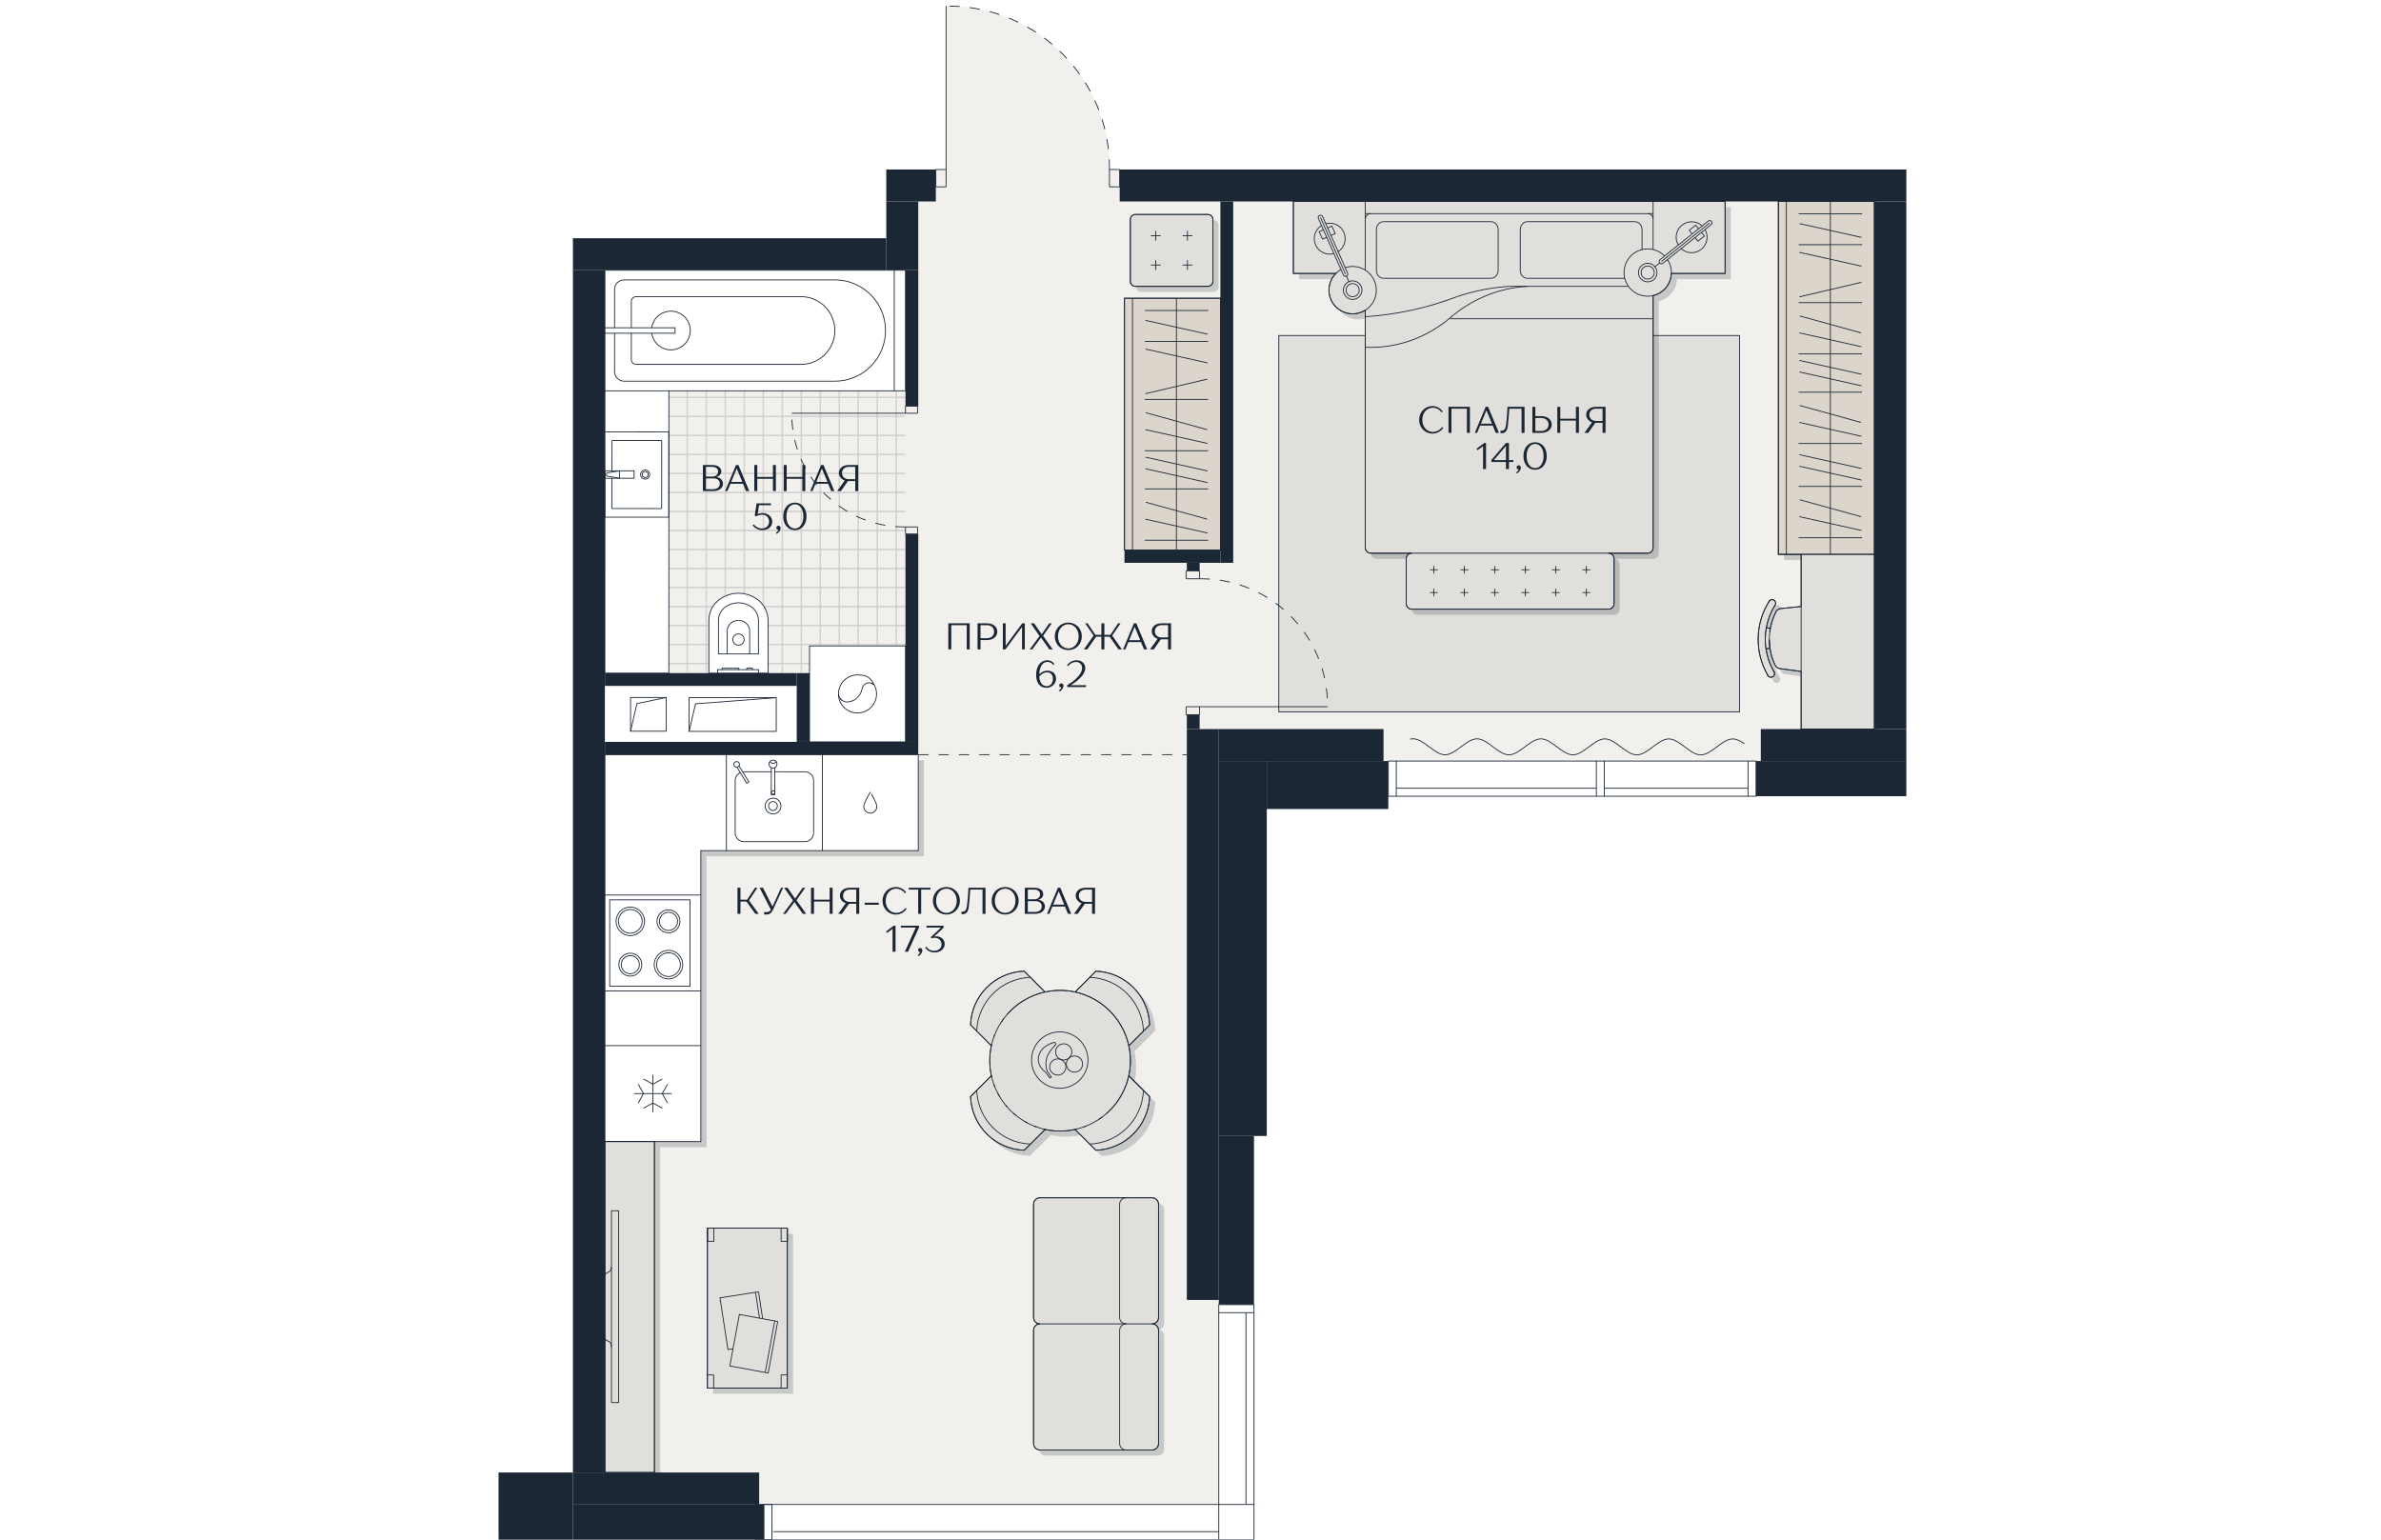 <?xml version="1.0" encoding="utf-8"?>
<!-- Generator: Adobe Illustrator 28.7.1, SVG Export Plug-In . SVG Version: 9.03 Build 54978)  -->
<svg version="1.1" id="Слой_1" xmlns="http://www.w3.org/2000/svg" xmlns:xlink="http://www.w3.org/1999/xlink" x="0px" y="0px"
	 viewBox="0 0 5669.3 5669.3" style="enable-background:new 0 0 5669.3 5669.3;" xml:space="preserve" width="883" height="571">
<style type="text/css">
	.st0{fill:none;}
	.st1{fill:none;stroke:#C9C9C9;stroke-linecap:square;stroke-miterlimit:10;}
	.st2{fill:#F2F0EC;}
	.st3{fill:url(#SVGID_1_);}
	.st4{fill:#FFFFFF;}
	.st5{fill:#E1DFDB;stroke:#1B2735;stroke-width:3.1;stroke-miterlimit:10;}
	.st6{fill:#1B2735;}
	.st7{fill:none;stroke:#1B2735;stroke-width:3.1;stroke-miterlimit:10;}
	.st8{opacity:0.2;}
	.st9{opacity:0.2;fill:#1B2735;enable-background:new    ;}
	.st10{fill:#DBD5CC;stroke:#1B2735;stroke-width:3.1;stroke-miterlimit:10;}
	.st11{fill:none;stroke:#1B2735;stroke-width:3.1;stroke-miterlimit:10;stroke-dasharray:37.4;}
	.st12{enable-background:new    ;}
</style>
<pattern  y="5669.3" width="25" height="25" patternUnits="userSpaceOnUse" id="SVGID_1_2" viewBox="25.5 -50.5 25 25" style="overflow:visible;">
	<g>
		<rect x="25.5" y="-50.5" class="st0" width="25" height="25"/>
		<g>
			<rect x="25.5" y="-50.5" class="st0" width="25" height="25"/>
			<g>
				<rect x="25.5" y="-50.5" class="st0" width="25" height="25"/>
				<rect x="50.5" y="-25.5" class="st1" width="25" height="25"/>
				<rect x="25.5" y="-25.5" class="st1" width="25" height="25"/>
				<rect x="0.5" y="-25.5" class="st1" width="25" height="25"/>
				<rect x="50.5" y="-50.5" class="st1" width="25" height="25"/>
				<rect x="25.5" y="-50.5" class="st1" width="25" height="25"/>
				<rect x="0.5" y="-50.5" class="st1" width="25" height="25"/>
				<rect x="50.5" y="-75.5" class="st1" width="25" height="25"/>
				<rect x="25.5" y="-75.5" class="st1" width="25" height="25"/>
				<rect x="0.5" y="-75.5" class="st1" width="25" height="25"/>
			</g>
		</g>
	</g>
</pattern>
<g>
	<g id="_Слой_1">
		<g>
			<path class="st2" d="M2574,624.1h-37.6c3.3-329-260.8-598.5-589.8-601.9h-12v601.9h-220.1v253.2H560.7V5422H286.8v213
				c0,0,2789.1-7.5,2781.7-7.3V4804l0,0v-621.2h47.1V2979.1h447.3V2932h1907.3V624.1H2573.9H2574z"/>
			<g id="_Плитка_и_покрытие">
				<pattern  id="SVGID_1_" xlink:href="#SVGID_1_2" patternTransform="matrix(2.8 0 0 2.8 9591.6 20379.238)">
				</pattern>
				<rect x="678.5" y="995" class="st3" width="1106.7" height="1480.8"/>
				<rect x="655.6" y="2502.1" class="st4" width="752.8" height="248.1"/>
				<rect x="3159.8" y="1235.4" class="st5" width="1696.4" height="1385.7"/>
			</g>
			<g id="_Стены">
				<rect x="2574" y="624.1" class="st6" width="2896.4" height="117.7"/>
				<rect x="5352.6" y="741.9" class="st6" width="117.7" height="1942.7"/>
				<rect x="4934.6" y="2684.6" class="st6" width="535.7" height="117.7"/>
				<rect x="4917" y="2802.3" class="st6" width="553.4" height="129.5"/>
				<rect x="2938.9" y="2684.6" class="st6" width="606.4" height="117.7"/>
				<rect x="3115.6" y="2802.3" class="st6" width="447.4" height="176.6"/>
				<rect x="2938.9" y="2802.3" class="st6" width="176.6" height="1380.5"/>
				<rect x="2938.9" y="4182.8" class="st6" width="129.5" height="621.1"/>
				<rect x="560.7" y="5540.1" class="st6" width="703.4" height="129.2"/>
				<rect x="560.7" y="877.3" class="st6" width="1153.8" height="117.7"/>
				<rect x="1714.5" y="741.9" class="st6" width="117.7" height="253.1"/>
				<rect x="1714.5" y="624.1" class="st6" width="182.5" height="117.7"/>
				<rect x="560.7" y="995" class="st6" width="117.7" height="4427"/>
				<polyline class="st6" points="560.7,5422 560.7,5669.3 286.9,5669.3 286.9,5422 				"/>
				<rect x="560.7" y="5422" class="st6" width="685.8" height="118.1"/>
				<rect x="2821.2" y="2684.6" class="st6" width="117.7" height="2102"/>
			</g>
			<g id="_Перегородки">
				<rect x="2591.6" y="2025.2" class="st6" width="353.2" height="47.1"/>
				<rect x="2944.8" y="741.9" class="st6" width="47.1" height="1330.5"/>
				<rect x="2821.2" y="2631.6" class="st6" width="47.1" height="53"/>
				<rect x="2821.2" y="2072.3" class="st6" width="47.1" height="29.4"/>
				<rect x="1785.2" y="995" class="st6" width="47.1" height="500.4"/>
				<rect x="1785.2" y="1966.4" class="st6" width="47.1" height="765.3"/>
				<rect x="678.4" y="2731.7" class="st6" width="1153.8" height="47.1"/>
				<rect x="1384.8" y="2478.5" class="st6" width="47.1" height="253.1"/>
				<rect x="678.4" y="2478.5" class="st6" width="706.4" height="47.1"/>
			</g>
			<g id="_Занавески">
				<path class="st7" d="M4874,2738.6c-14.3-9.9-28.5-17.7-42.8-17.7c-39.2,0-78.5,58.8-117.7,58.8c-39.3,0-78.5-58.9-117.7-58.9
					s-78.5,58.8-117.7,58.8c-39.3,0-78.5-58.9-117.7-58.9s-78.5,58.8-117.7,58.8c-39.3,0-78.5-58.9-117.7-58.9
					c-39.2,0-78.5,58.8-117.7,58.8c-39.3,0-78.5-58.9-117.7-58.9s-78.5,58.8-117.7,58.8c-39.3,0-78.5-58.9-117.7-58.9
					c-3.5,0-7.1,0.5-10.6,1.4"/>
			</g>
			<g id="_Отверстия">
				<rect x="772.9" y="2568.2" class="st7" width="131.1" height="124.2"/>
				<polyline class="st7" points="903.9,2568.2 796.4,2590.8 772.9,2692.5 				"/>
				<rect x="988.5" y="2568.9" class="st7" width="320.8" height="124.2"/>
				<polyline class="st7" points="1309.3,2568.9 1012.1,2591.5 988.5,2693.1 				"/>
			</g>
			<g id="_тени" class="st8">
				<path class="st6" d="M4982.8,2510.5c5.2,5.4,13.7,5.6,19.1,0.2c3.7-3.7,5-8.9,3.5-13.7c0-0.2-0.2-0.2-0.2-0.4s-0.2-0.4-0.2-0.6
					c-0.4-1.2-1.2-2.5-2.1-3.5c-14.7-25.8-24.3-53.6-28.5-82.2c4.8-0.8,9.6-1.5,14.3-2.3c-1.5-10.6-2.1-21.4-2.1-32
					c0.2,32.4,7.3,64.8,21.6,94.7c3.1,6.4,9.1,11,16,11.8c0,0,41.3,5.6,79.5,10.8v212h269.6V762.7H5020v1299.2h83.7V2254
					c-37.2,3.7-75.8,7.7-75.8,7.7c-7.1,0.8-13.3,5-16.6,11.2c-12,23.5-19.7,48.8-23.1,74.6c0.4-4.2,1-8.1,1.7-12.3
					c-4.8-1-9.6-1.9-14.3-2.9c5-28,15-55.2,30.3-80.2c1.2-1.4,2.3-2.9,2.7-4.6c0.4-0.2,0.4-0.6,0.6-1c2.5-7.1-1.5-14.7-8.5-17.2
					c-5-1.9-10.2-0.2-13.7,3.5c-0.2-0.2-0.2,0-0.2,0.4c-52.5,82.2-55.2,187.1-7.3,271.6c0.6,2.1,1.7,4.1,3.1,5.6L4982.8,2510.5z"/>
				<path class="st6" d="M2277.6,4919.2v417c0,13.1,10.6,23.7,23.5,23.7h413.1c13.1,0,23.5-10.6,23.5-23.7v-417
					c0-13.1-10.4-23.7-23.5-23.7c13.1,0,23.5-10.4,23.5-23.5v-417.2c0-12.9-10.4-23.5-23.5-23.5h-413.1c-12.9,0-23.5,10.6-23.5,23.5
					V4872c0,13.1,10.6,23.5,23.5,23.5C2288.2,4895.5,2277.6,4906.1,2277.6,4919.2z"/>
				<polygon class="st6" points="699.2,4715.4 699.2,4949.9 699.2,5442.7 881.6,5442.7 881.6,4224.3 699.2,4224.3 				"/>
				<polygon class="st6" points="1077.4,4543 1076.6,4543 1076.6,5083.4 1076.6,5131.8 1099.6,5131.8 1348,5131.8 1370.9,5131.8 
					1370.9,5083.4 1370.9,4591.4 1371.1,4591.4 1371.1,4543 1370.9,4543 1348,4543 1100.5,4543 				"/>
				<path class="st6" d="M2919.1,1075.2c10.4,0,18.7-8.3,18.7-18.7V829.1c0-10.4-8.3-18.7-18.7-18.7h-266.5
					c-10.4,0-18.7,8.3-18.7,18.7v227.4c0,10.4,8.3,18.7,18.7,18.7H2919.1z"/>
				<polygon class="st6" points="2612.4,2046.1 2641.9,2046.1 2803.6,2046.1 2965.6,2046.1 2965.6,1118.8 2803.6,1118.8 
					2641.9,1118.8 2612.4,1118.8 				"/>
				<path class="st6" d="M2068.3,4035.5v0.2l-22.8,22.8c3.7,107.6,90.1,194,197.7,197.7l22.8-22.8l54-53.8c-2.1-0.4-4.2-0.8-6-1.4
					c40.3,9.8,82.2,9.8,122.5,0c-1.9,0.6-3.9,1-6,1.4l53.8,53.8l22.8,22.8c107.6-3.7,194-90.1,197.9-197.7l-22.8-22.8v-0.2l-54-53.8
					c8.1-36.3,8.1-74.1,0-110.5l54-53.8v-0.2l22.8-22.8c-3.9-107.6-90.3-193.8-197.9-197.7l-22.8,22.8l-53.8,54
					c-36.3-8.1-74.1-8.1-110.5,0l-54-54l-22.8-22.8c-107.6,3.9-194,90.1-197.7,197.7l22.8,22.8v0.2l53.8,53.8c0.4-2.1,0.8-4.2,1.5-6
					c-9.8,40.3-9.8,82.2,0,122.5c-0.6-1.9-1-3.9-1.5-6L2068.3,4035.5L2068.3,4035.5z"/>
				<path class="st6" d="M3234.2,762.7v265h156.6c-4.8,4.6-8.9,9.8-12.5,15.6c-25.3,41.1-12.7,94.7,28.5,120
					c29.3,18.1,65,16.8,92.4-0.4v874.5c0,11.2,9.1,20.4,20.4,20.4h150.8c-11.4,0-20.6,9.1-20.6,20.6v164.9
					c0,11.4,9.1,20.6,20.6,20.6h724.2c11.2,0,20.6-9.1,20.6-20.6v-164.9c0-11.4-9.3-20.6-20.6-20.6h143.9c11.2,0,20.4-9.1,20.4-20.4
					v-928.1c29.3-6.9,54.2-28.7,63.6-59.6c2.3-7.3,3.5-14.7,3.7-22h197.7v-265H3234.3L3234.2,762.7z"/>
			</g>
			<g id="_Сантехника">
				<polygon class="st9" points="1146.6,2799.6 699.2,2799.6 699.2,3316.5 699.2,3669.8 699.2,3871 699.2,4224.3 1052.5,4224.3 
					1052.5,3871 1052.5,3669.8 1052.5,3316.5 1052.5,3152.8 1146.6,3152.8 1499.8,3152.8 1853.1,3152.8 1853.1,2799.6 
					1499.8,2799.6 				"/>
				<polygon class="st4" points="913.8,2478.5 914,1590.3 914,1439.1 1743.9,1439.1 1785.2,1439.1 1785.2,995.1 1743.9,995.1 
					678.5,995.1 678.5,1206.9 678.5,1227 678.5,1439.1 678.5,1590.1 678.5,1733.6 678.3,1733.6 678.3,1761 678.3,1904.3 
					678.5,1904.3 678.3,2478.5 				"/>
				<polygon class="st4" points="1125.8,2778.8 678.5,2778.8 678.5,3295.7 678.5,3649 678.5,3850.2 678.5,4203.5 1031.7,4203.5 
					1031.7,3850.2 1031.7,3649 1031.7,3295.7 1031.7,3132.1 1125.8,3132.1 1479.1,3132.1 1832.3,3132.1 1832.3,2778.8 
					1479.1,2778.8 				"/>
				<rect x="1431.9" y="2378.4" class="st4" width="353.3" height="353.3"/>
				<polygon class="st4" points="1279.1,2478.5 1279.1,2284.3 1278.4,2273.1 1276.6,2262.3 1273.3,2251.7 1268.9,2241.5 
					1263.5,2231.8 1256.8,2223.1 1249.4,2215 1240.9,2207.7 1224.9,2197.7 1207.4,2190.2 1188.9,2185.7 1170.2,2184.2 
					1151.3,2185.7 1132.9,2190.2 1115.4,2197.7 1099.4,2207.7 1091.1,2215 1083.4,2223.1 1076.8,2231.8 1071.4,2241.5 1067,2251.7 
					1063.9,2262.3 1061.8,2273.1 1061.2,2284.3 1061.2,2478.5 1093.4,2478.5 1244,2478.5 				"/>
				<line class="st7" x1="678.5" y1="1206.9" x2="678.5" y2="995"/>
				<line class="st7" x1="678.5" y1="1439.1" x2="678.5" y2="1227"/>
				<line class="st7" x1="1743.9" y1="1439.1" x2="914" y2="1439.1"/>
				<line class="st7" x1="678.5" y1="995" x2="1743.9" y2="995"/>
				<path class="st7" d="M714,1066.1c0-19.7,15.8-35.5,35.5-35.5h775.7c103,0,186.5,83.5,186.5,186.5s-83.5,186.5-186.5,186.5H749.5
					c-19.7,0-35.5-16-35.5-35.5v-141"/>
				<path class="st7" d="M775.7,1324c0,9.8,8.1,17.7,17.9,17.7h607c68.7,0,124.6-55.9,124.6-124.6s-55.9-124.8-124.6-124.8h-607
					c-9.8,0-17.9,8.1-17.9,17.9v96.8"/>
				<path class="st7" d="M850.8,1227c5.6,39,41.7,66,80.8,60.6c38.8-5.6,66-41.7,60.4-80.8c-5.6-38.8-41.7-66-80.8-60.4
					c-31.4,4.4-55.9,29.1-60.4,60.4"/>
				<polygon class="st7" points="850.8,1206.9 936.8,1206.9 936.8,1227 850.8,1227 775.7,1227 714,1227 678.5,1227 678.5,1206.9 
					714,1206.9 775.7,1206.9 				"/>
				<path class="st7" d="M775.7,1227v97"/>
				<path class="st7" d="M714,1206.9v-140.8"/>
				<rect x="1743.9" y="995" class="st7" width="41.3" height="444"/>
				<rect x="1431.9" y="2378.4" class="st7" width="353.3" height="353.3"/>
				<path class="st7" d="M1669.1,2521.1c0.4,0.4,1,1,1.5,1.5c5.2,10.2,8.1,21.2,8.1,32.6c0,38.6-31.4,70-70.2,70s-70-31.4-70-70"/>
				<path class="st7" d="M1662.4,2516.7c1,0.4,2.3,1,3.3,1.9c0.8,0.4,1.9,1,2.7,2.1"/>
				<path class="st7" d="M1548.6,2576.1c1.2,1.2,2.5,2.3,3.9,3.3"/>
				<path class="st7" d="M1544.5,2571.3c1,1.7,2.3,3.1,3.7,4.4"/>
				<path class="st7" d="M1662.4,2516.7c-2.3-1-4.6-1.9-7.1-2.3c-14.3-2.1-27.4,7.7-29.7,21.8c-2.9,14.5-10.8,27.6-22.4,36.8
					c-9.8,7.7-21.8,11.8-34.3,11.8c-6-0.2-11.6-2.3-16.4-5.4c-1.5-1-2.7-2.1-3.9-3.3c0,0-0.2,0-0.4-0.4c-1.5-1-2.7-2.7-3.7-4.4
					c-3.3-4.6-5.6-10.2-6-16.2c0-38.8,31.4-70,70-70s48.4,13.3,60.8,35.1c0.2,0.4,0.2,0.8-0.2,0.8c0,0-0.2,0-0.4-0.2l-0.2-0.2
					c-0.8-0.8-1.9-1.5-2.7-2.1c-1-0.8-2.1-1.5-3.3-1.9L1662.4,2516.7z"/>
				<line class="st7" x1="678.5" y1="1590.1" x2="913.8" y2="1590.3"/>
				<polyline class="st7" points="913.8,1590.3 913.6,1904.3 678.5,1904.3 678.3,1904.3 678.3,1761 678.5,1741.7 				"/>
				<polyline class="st7" points="732,1761 786,1761 786,1733.6 732.2,1733.6 				"/>
				<circle class="st7" cx="826.7" cy="1747.3" r="11"/>
				<line class="st7" x1="704.6" y1="1623.1" x2="704.4" y2="1733.6"/>
				<polyline class="st7" points="704.4,1761 704.4,1871.2 705.7,1872.5 886.1,1872.7 887.4,1871.5 887.6,1623.1 886.3,1621.8 
					705.9,1621.8 704.6,1623.1 				"/>
				<polygon class="st7" points="678.5,1733.6 678.3,1733.6 678.3,1761 678.5,1761 704.4,1761 732,1761 732.2,1733.6 704.4,1733.6 
									"/>
				<line class="st7" x1="684.5" y1="1752.7" x2="732" y2="1761"/>
				<line class="st7" x1="684.5" y1="1741.7" x2="732.2" y2="1733.6"/>
				<line class="st7" x1="684.5" y1="1752.7" x2="684.5" y2="1741.7"/>
				<path class="st7" d="M826.7,1764.1c-9.3,0-16.8-7.7-16.8-16.8s7.5-16.8,16.8-16.8s16.6,7.5,16.6,16.8S835.8,1764.1,826.7,1764.1
					z"/>
				<polygon class="st7" points="914,1590.3 913.8,2478.5 678.3,2478.5 678.5,1904.3 678.5,1761 678.5,1741.7 678.5,1733.6 
					678.5,1590.1 678.5,1439.1 914,1439.1 				"/>
				<polyline class="st7" points="1244,2478.5 1279.1,2478.5 1279.1,2284.3 1278.4,2273.1 1276.6,2262.3 1273.3,2251.7 
					1268.9,2241.5 1263.5,2231.8 1256.8,2223.1 1249.4,2215 1240.9,2207.7 1224.9,2197.7 1207.4,2190.2 1188.9,2185.7 
					1170.2,2184.2 1151.3,2185.7 1132.9,2190.2 1115.4,2197.7 1099.4,2207.7 1091.1,2215 1083.4,2223.1 1076.8,2231.8 
					1071.4,2241.5 1067,2251.7 1063.9,2262.3 1061.8,2273.1 1061.2,2284.3 1061.2,2478.5 1093.4,2478.5 				"/>
				<polyline class="st7" points="1120.6,2235.9 1115.4,2240.5 1110.6,2245.7 1106.5,2251.3 1103,2257.3 1100.3,2263.8 
					1098.2,2270.4 1096.9,2277.3 1096.5,2284.3 1096.5,2407.9 1128.9,2407.9 1211.4,2407.9 1243.8,2407.9 1243.8,2284.3 
					1243.3,2277.3 1242.1,2270.4 1240,2263.8 1237.3,2257.3 1233.8,2251.3 1229.6,2245.7 1224.9,2240.5 1219.7,2235.9 
					1208.5,2228.9 1196.2,2223.7 1183.3,2220.6 1170.2,2219.5 1157,2220.6 1144.1,2223.7 1131.8,2228.9 1120.6,2235.9 				"/>
				<path class="st7" d="M1149.3,2354.9c0,11.4,9.3,20.8,21,20.8s20.8-9.3,20.8-20.8s-9.3-20.8-20.8-20.8
					C1158.7,2334.1,1149.3,2343.4,1149.3,2354.9z"/>
				<polyline class="st7" points="1110,2465.8 1093.4,2465.8 1093.4,2478.5 1244,2478.5 1244,2465.8 1221.5,2465.8 				"/>
				<line class="st7" x1="1201" y1="2465.8" x2="1171.5" y2="2465.8"/>
				<rect x="1110" y="2460.6" class="st7" width="61.5" height="5.2"/>
				<rect x="1201" y="2460.4" class="st7" width="20.6" height="5.4"/>
				<path class="st7" d="M1211.4,2320c-2.3-20.8-20.4-36.1-41.1-35.3"/>
				<path class="st7" d="M1128.9,2320c2.3-20.8,20.4-36.1,41.3-35.3"/>
				<line class="st7" x1="1211.4" y1="2320" x2="1211.4" y2="2407.9"/>
				<line class="st7" x1="1128.9" y1="2320" x2="1128.9" y2="2407.9"/>
				<line class="st7" x1="1031.7" y1="3850.2" x2="678.5" y2="3850.2"/>
				<polyline class="st7" points="924.1,4026.8 889.7,4026.8 889,4026.8 855,4026.8 823,4026.8 820.5,4026.8 785.8,4026.8 				"/>
				<polyline class="st7" points="855,3957.6 855,3992.3 855,3992.9 855,4026.8 855,4060.6 855,4061.4 855,4095.9 				"/>
				<polyline class="st7" points="908.8,3992.3 889.7,4026.8 908.8,4061.4 				"/>
				<polyline class="st7" points="889.7,4080.5 855,4061.4 820.5,4080.5 				"/>
				<polyline class="st7" points="801.2,4061.4 820.5,4026.8 801.2,3992.3 				"/>
				<polyline class="st7" points="820.5,3973 855,3992.3 889.7,3973 				"/>
				<path class="st7" d="M1281.1,2967.4c0-8.9,7.3-16,16.2-16s16.2,7.1,16.2,16s-7.1,17-16.2,17
					C1288.4,2984.4,1281.1,2976.1,1281.1,2967.4z"/>
				<path class="st7" d="M1414.3,3099c18.1,0,32.6-14.3,32.6-32"/>
				<path class="st7" d="M1158.2,3067.1c0,17.7,14.5,32,32.6,32"/>
				<path class="st7" d="M1190.8,2841.7c-1.7,0-3.3,0.2-5,0.4"/>
				<path class="st7" d="M1446.9,2873.7c0-8.7-3.5-16.8-9.6-22.6c-5.8-5.8-13.9-9.3-23.1-9.3h-90.1"/>
				<line class="st7" x1="1446.9" y1="3067.1" x2="1446.9" y2="2873.7"/>
				<line class="st7" x1="1414.3" y1="3099" x2="1190.8" y2="3099"/>
				<line class="st7" x1="1158.2" y1="3067.1" x2="1158.2" y2="2873.7"/>
				<line class="st7" x1="1479.1" y1="3132.1" x2="1125.8" y2="3132.1"/>
				<line class="st7" x1="1125.8" y1="2778.8" x2="1479.1" y2="2778.8"/>
				<path class="st7" d="M1291.1,2826.8c-5-2.3-8.5-7.5-8.5-13.3s1.2-7.1,3.5-9.6c2.7-3.1,6.9-5.2,11.2-5.2s8.7,2.1,11.4,5.2
					c2.3,2.5,3.5,5.8,3.5,9.6c0,5.8-3.3,10.6-8.3,13.1c-1.9,0.8-4.2,1.5-6.6,1.5s-4.4-0.4-6.2-1.2V2826.8z"/>
				<circle class="st7" cx="1297.6" cy="2968" r="29.1"/>
				<polyline class="st7" points="1291.1,2926.3 1304,2926.3 1304,2918.2 1304,2841.7 1304,2826.6 				"/>
				<polyline class="st7" points="1291.1,2826.6 1291.1,2826.8 1291.1,2841.7 1291.1,2918.2 1291.1,2926.3 				"/>
				<line class="st7" x1="1190.8" y1="2841.7" x2="1291.1" y2="2841.7"/>
				<line class="st7" x1="1304" y1="2841.7" x2="1324.1" y2="2841.7"/>
				<circle class="st7" cx="1297.6" cy="2918.2" r="6.4"/>
				<polyline class="st7" points="1164.6,2824.7 1176.9,2844.9 1200.8,2884.3 				"/>
				<polyline class="st7" points="1200.8,2884.3 1208.7,2879.5 1185.8,2842.1 1172.3,2819.9 				"/>
				<path class="st7" d="M1164.6,2824.5c-3.7,0.6-7.9-1-10-4.6c-2.9-4.8-1.2-11.2,3.5-14.1c5-2.9,11.2-1.5,14.1,3.3
					c2.3,3.3,2.1,7.5,0,10.8c-0.8,1.2-2.1,2.5-3.5,3.3c-1.2,0.8-2.7,1.2-4.2,1.2L1164.6,2824.5z"/>
				<path class="st7" d="M1176.9,2844.9c-11,5.2-18.7,16.2-18.7,28.9"/>
				<path class="st7" d="M1308.8,2803.9c-1.2,2.9-3.5,5-6.2,6.2c-6.2,2.9-13.5,0.2-16.4-6.2"/>
				<polyline class="st7" points="1832.3,2778.8 1479.1,2778.8 1479.1,3132.1 1832.3,3132.1 1832.3,2778.8 				"/>
				<path class="st7" d="M1679.9,2969.7c0,13.3-11,24.3-24.3,24.3s-24.1-11-24.1-24.3s24.1-52.8,24.1-52.8
					S1679.9,2956.4,1679.9,2969.7z"/>
				<line class="st7" x1="1031.7" y1="3295.7" x2="678.5" y2="3295.7"/>
				<polyline class="st7" points="678.5,3649 679.9,3649 1030.1,3649 1031.7,3649 				"/>
				<circle class="st7" cx="912.5" cy="3552" r="52.5"/>
				<path class="st7" d="M772.1,3509.8c-23.5,0-42.4,18.9-42.4,42.2s18.9,42.2,42.4,42.2s42.2-18.9,42.2-42.2
					S795.4,3509.8,772.1,3509.8z"/>
				<path class="st7" d="M772.1,3340c-29.1,0-52.5,23.5-52.5,52.5s23.5,52.5,52.5,52.5s52.3-23.5,52.3-52.5S800.9,3340,772.1,3340z"
					/>
				<path class="st7" d="M912.5,3350.3c-23.3,0-42.2,18.9-42.2,42.2s18.9,42.2,42.2,42.2s42.4-18.9,42.4-42.2
					S935.8,3350.3,912.5,3350.3z"/>
				<rect x="696.1" y="3313.4" class="st7" width="295.7" height="318"/>
				<path class="st7" d="M772.1,3518.8c-2.3,0-4.2,0-6.2,0.4c-2.9,0.6-5.8,1.5-8.5,2.9c-2.5,1.2-5,2.7-7.3,4.8
					c-2.1,1.9-3.9,3.9-5.6,6.4c-1.7,2.3-3.1,5-3.9,7.7c-1,2.9-1.7,5.8-1.9,8.9v4.4c0.2,0.8,0.2,1.7,0.4,2.5c0.2,1.7,0.4,3.3,1,5
					c0.8,3.1,2.3,5.8,3.9,8.5c1.7,2.7,3.7,5,6.2,7.1c2.3,2.1,5,3.7,7.7,5c2.9,1.5,6,2.3,9.3,2.7c1.5,0.2,2.9,0.4,4.4,0.4h1.2
					c0.4,0,0.8,0,1.5-0.2c0.8,0,1.7,0,2.5-0.2c1.7-0.2,3.3-0.6,5-1c2.9-1,5.8-2.3,8.5-3.9c2.5-1.9,4.8-3.9,6.9-6.2
					c2.1-2.3,3.7-5,5.2-7.9c1.2-2.7,2.1-5.8,2.7-9.1c0.2-1.5,0.2-3.1,0.2-4.8s0-3.1-0.2-4.8c-0.4-1.7-0.6-3.1-1-4.6
					c-1-3.1-2.3-6-3.9-8.5c-1.7-2.7-3.7-5-6-7.1s-4.8-3.7-7.7-5.2c-2.7-1.2-5.6-2.3-8.9-2.7c-1.7-0.4-3.5-0.4-5.4-0.4L772.1,3518.8z
					"/>
				<path class="st7" d="M912.5,3508.4c-2.5,0-5,0.2-7.5,0.6c-3.7,0.6-7.5,1.9-11,3.3c-3.3,1.7-6.6,3.7-9.6,6.2
					c-2.7,2.3-5.4,5.2-7.5,8.3c-2.3,3.1-4.2,6.4-5.4,10c-1.5,3.7-2.3,7.7-2.5,11.6c-0.2,0.8-0.2,1.7-0.2,2.7v3.7
					c0.2,1.5,0.2,2.7,0.4,3.9c0.4,2.5,1,5,1.9,7.3c1.5,3.9,3.3,7.7,5.8,11.2c2.3,3.3,5.2,6.4,8.5,8.9c3.1,2.7,6.9,4.8,10.8,6.2
					c3.9,1.7,8.1,2.7,12.5,3.1c0.8,0,1.9,0,2.7,0.2h2.1c0.6-0.2,1.2-0.2,2.1-0.2c1.2,0,2.5-0.2,3.9-0.4c2.5-0.4,5-1,7.5-1.9
					c3.9-1.5,7.7-3.3,11-5.8c3.5-2.5,6.4-5.4,9.1-8.7c2.5-3.3,4.6-7.1,6.2-11c1.5-3.9,2.5-8.3,2.7-12.7c0-0.6,0.2-1.5,0.2-2.3v-1.7
					c0-0.6-0.2-1.2-0.2-1.9c0-1-0.2-2.3-0.2-3.3c-0.4-2.3-0.8-4.4-1.5-6.6c-1.2-3.9-2.9-7.7-5.2-11s-4.8-6.4-7.9-9.1
					c-3.1-2.7-6.4-5-10.2-6.6c-3.7-1.9-7.7-3.1-11.8-3.7c-2.3-0.2-4.6-0.4-6.9-0.4L912.5,3508.4z"/>
				<path class="st7" d="M772.1,3348.9c-2.7,0-5.2,0.2-7.7,0.6c-3.7,0.6-7.5,1.9-10.8,3.3c-3.5,1.7-6.6,3.7-9.6,6.2
					c-2.9,2.3-5.6,5.2-7.7,8.1c-2.3,3.1-4.2,6.6-5.4,10.2c-1.2,3.7-2.3,7.7-2.5,11.6c0,0.8-0.2,1.7-0.2,2.7v1.9c0,0.6,0,1.2,0.2,1.9
					c0,1.2,0.2,2.7,0.4,3.9c0.4,2.5,0.8,4.8,1.7,7.3c1.5,3.9,3.3,7.7,5.8,11c2.3,3.5,5.2,6.4,8.5,9.1c3.1,2.5,6.9,4.8,10.8,6.2
					c3.7,1.7,8.1,2.7,12.5,3.1h6.9c1.2,0,2.5-0.2,3.7-0.4c2.5-0.4,4.8-1,7.1-1.7c4.2-1.5,7.9-3.3,11.2-5.8c3.5-2.3,6.4-5.2,9.1-8.5
					c2.5-3.1,4.8-6.9,6.2-10.8c1.7-3.7,2.7-7.9,3.1-12.5c0.2-1,0.2-2.1,0.2-3.3v-3.1c-0.2-1-0.2-2.1-0.4-3.1c-0.2-2.1-0.6-3.9-1-6
					c-1.2-3.7-2.7-7.5-4.8-11c-2.1-3.3-4.6-6.4-7.5-9.1c-2.9-2.7-6.2-5.2-9.8-6.9c-3.5-1.9-7.5-3.3-11.4-4.2
					c-2.9-0.6-5.8-0.8-8.7-0.8L772.1,3348.9z"/>
				<path class="st7" d="M912.5,3359.1c-2.1,0-4.2,0.2-6,0.6c-3.1,0.6-5.8,1.5-8.5,2.7c-2.5,1.5-5,2.9-7.3,5
					c-2.1,1.9-4.2,3.9-5.8,6.4c-1.5,2.3-2.9,5-3.7,7.7c-1,2.7-1.7,5.8-1.9,8.7v4.4c0,0.8,0.2,1.7,0.2,2.5c0.2,1.7,0.6,3.3,1,4.8
					c0.8,3.1,2.1,5.8,3.7,8.5c1.7,2.5,3.7,5,6,7.1c2.3,1.9,4.8,3.7,7.7,5c2.7,1.5,5.8,2.5,8.9,2.9c1,0.2,2.3,0.4,3.5,0.4
					s1,0.2,1.7,0.2h1.5c0.4-0.2,1-0.2,1.5-0.2c0.8,0,1.9-0.2,2.7-0.2c1.9-0.4,3.7-0.8,5.4-1.5c3.1-1,6-2.5,8.7-4.2
					c2.5-1.9,4.8-4.2,6.9-6.6c1.9-2.5,3.5-5.2,4.8-8.1c1.2-3.1,2.1-6.2,2.3-9.6c0.2-0.8,0.2-1.5,0.2-2.3v-1.7c0-1-0.2-2.1-0.2-3.1
					c-0.2-2.1-0.6-3.9-1.2-5.8c-1-3.1-2.3-6-3.9-8.5c-1.9-2.7-3.9-5-6.2-7.1s-5-3.7-7.9-5c-2.9-1.2-5.8-2.3-9.1-2.7
					c-1.5-0.2-3.1-0.4-4.8-0.4L912.5,3359.1z"/>
				<polygon class="st7" points="1125.8,3132.1 1031.7,3132.1 1031.7,3295.7 1031.7,3649 1031.7,3850.2 1031.7,4203.5 678.5,4203.5 
					678.5,3850.2 678.5,3649 678.5,3295.7 678.5,2778.8 1125.8,2778.8 				"/>
			</g>
			<g id="_Мебель">
				<path class="st5" d="M4962.1,2489.7c5.2,5.4,13.7,5.6,19.1,0.2c3.7-3.7,5-8.9,3.5-13.7c0-0.2-0.2-0.2-0.2-0.4s-0.2-0.4-0.2-0.6
					c-0.4-1.2-1.2-2.5-2.1-3.5c-14.7-25.8-24.3-53.6-28.5-82.2c4.8-0.8,9.6-1.5,14.3-2.3c-1.5-10.6-2.1-21.4-2.1-32
					c0.2,32.4,7.3,64.8,21.6,94.7c3.1,6.4,9.1,11,16,11.8c0,0,41.3,5.6,79.5,10.8v212h269.6V741.9h-353.3v1299.2h83.7v192.1
					c-37.2,3.7-75.8,7.7-75.8,7.7c-7.1,0.8-13.3,5-16.6,11.2c-12,23.5-19.7,48.8-23.1,74.6c0.4-4.2,1-8.1,1.7-12.3
					c-4.8-1-9.6-1.9-14.3-2.9c5-28,15-55.2,30.3-80.2c1.2-1.4,2.3-2.9,2.7-4.6c0.4-0.2,0.4-0.6,0.6-1c2.5-7.1-1.5-14.7-8.5-17.2
					c-5-1.9-10.2-0.2-13.7,3.5c-0.2-0.2-0.2,0-0.2,0.4c-52.5,82.2-55.2,187.1-7.3,271.6c0.6,2.1,1.7,4.1,3.1,5.6L4962.1,2489.7z"/>
				<rect x="4999.4" y="741.9" class="st10" width="353.2" height="1299.2"/>
				<path class="st5" d="M2256.8,4898.4v417c0,13.1,10.6,23.7,23.5,23.7h413.1c13.1,0,23.5-10.6,23.5-23.7v-417
					c0-13.1-10.4-23.7-23.5-23.7c13.1,0,23.5-10.4,23.5-23.5V4434c0-12.9-10.4-23.5-23.5-23.5h-413.1c-12.9,0-23.5,10.6-23.5,23.5
					v417.2c0,13.1,10.6,23.5,23.5,23.5C2267.4,4874.7,2256.8,4885.3,2256.8,4898.4z"/>
				<polygon class="st5" points="678.5,4694.7 678.5,4929.1 678.5,5421.9 860.8,5421.9 860.8,4203.5 678.5,4203.5 				"/>
				<polygon class="st5" points="1056.6,4522.3 1055.8,4522.3 1055.8,5062.7 1055.8,5111 1078.9,5111 1327.3,5111 1350.1,5111 
					1350.1,5062.7 1350.1,4570.7 1350.3,4570.7 1350.3,4522.3 1350.1,4522.3 1327.3,4522.3 1079.7,4522.3 				"/>
				<path class="st5" d="M2898.3,1054.4c10.4,0,18.7-8.3,18.7-18.7V808.3c0-10.4-8.3-18.7-18.7-18.7h-266.5
					c-10.4,0-18.7,8.3-18.7,18.7v227.4c0,10.4,8.3,18.7,18.7,18.7H2898.3z"/>
				<polygon class="st10" points="2591.6,2025.3 2621.1,2025.3 2782.9,2025.3 2944.9,2025.3 2944.9,1098.1 2782.9,1098.1 
					2621.1,1098.1 2591.6,1098.1 				"/>
				<path class="st5" d="M2047.5,4014.7v0.2l-22.8,22.8c3.7,107.6,90.1,194,197.7,197.7l22.8-22.8l54-53.8c-2.1-0.4-4.2-0.8-6-1.4
					c40.3,9.8,82.2,9.8,122.5,0c-1.9,0.6-3.9,1-6,1.4l53.8,53.8l22.8,22.8c107.6-3.7,194-90.1,197.9-197.7l-22.8-22.8v-0.2l-54-53.8
					c8.1-36.3,8.1-74.1,0-110.5l54-53.8v-0.2l22.8-22.8c-3.9-107.6-90.3-193.8-197.9-197.7l-22.8,22.8l-53.8,54
					c-36.3-8.1-74.1-8.1-110.5,0l-54-54l-22.8-22.8c-107.6,3.9-194,90.1-197.7,197.7l22.8,22.8v0.2l53.8,53.8c0.4-2.1,0.8-4.2,1.5-6
					c-9.8,40.3-9.8,82.2,0,122.5c-0.6-1.9-1-3.9-1.5-6L2047.5,4014.7z"/>
				<path class="st5" d="M3213.4,741.9v265H3370c-4.8,4.6-8.9,9.8-12.5,15.6c-25.3,41.1-12.7,94.7,28.5,120
					c29.3,18.1,65,16.8,92.4-0.4v874.5c0,11.2,9.1,20.4,20.4,20.4h150.8c-11.4,0-20.6,9.1-20.6,20.6v164.9
					c0,11.4,9.1,20.6,20.6,20.6h724.2c11.2,0,20.6-9.1,20.6-20.6v-164.9c0-11.4-9.3-20.6-20.6-20.6h143.9c11.2,0,20.4-9.1,20.4-20.4
					v-928.1c29.3-6.9,54.2-28.7,63.6-59.6c2.3-7.3,3.5-14.7,3.7-22h197.7v-265H3213.5L3213.4,741.9z"/>
				<polyline class="st7" points="2621.1,1098.1 2782.9,1098.1 2944.9,1098.1 2944.9,2025.3 2782.9,2025.3 2621.1,2025.3 				"/>
				<rect x="2591.6" y="1098.1" class="st7" width="29.5" height="927.3"/>
				<polyline class="st7" points="2782.9,2025.3 2782.9,1989.2 2782.9,1937.1 2782.9,1880.4 2782.9,1800.2 2782.9,1751.4 
					2782.9,1708.6 2782.9,1659.6 2782.9,1607.3 2782.9,1550.8 2782.9,1470.6 2782.9,1422.7 2782.9,1310.7 2782.9,1257.1 
					2782.9,1205 2782.9,1143.3 2782.9,1098.1 				"/>
				<polyline class="st7" points="2900,1257.1 2782.9,1257.1 2666.4,1257.1 				"/>
				<polyline class="st7" points="2897.5,1230.6 2782.9,1205 2668.9,1179.7 				"/>
				<polyline class="st7" points="2897.1,1395.9 2782.9,1422.7 2669.1,1449.5 				"/>
				<polyline class="st7" points="2899.8,1470.6 2782.9,1470.6 2666.4,1470.6 				"/>
				<polyline class="st7" points="2896.1,1582.2 2782.9,1550.8 2669.9,1519.6 				"/>
				<polyline class="st7" points="2897.5,1336.3 2782.9,1310.7 2668.9,1285.4 				"/>
				<polyline class="st7" points="2900,1143.3 2782.9,1143.3 2666.6,1143.3 				"/>
				<polyline class="st7" points="2897.3,1632.8 2782.9,1607.3 2668.7,1582 				"/>
				<polyline class="st7" points="2899.8,1659.6 2782.9,1659.6 2666.2,1659.6 				"/>
				<polyline class="st7" points="2897.5,1734.2 2782.9,1708.6 2668.9,1683.3 				"/>
				<polyline class="st7" points="2897.5,1777 2782.9,1751.4 2668.9,1726.1 				"/>
				<polyline class="st7" points="2899.8,1800.2 2782.9,1800.2 2666.4,1800.2 				"/>
				<polyline class="st7" points="2896.1,1911.7 2782.9,1880.4 2669.9,1849.2 				"/>
				<polyline class="st7" points="2897.3,1962.6 2782.9,1937.1 2668.7,1911.7 				"/>
				<polyline class="st7" points="2899.8,1989.2 2782.9,1989.2 2666.2,1989.2 				"/>
				<path class="st7" d="M2898.3,1054.4h-266.5c-10.4,0-18.7-8.3-18.7-18.7V808.3c0-10.4,8.3-18.7,18.7-18.7h266.5
					c10.4,0,18.7,8.3,18.7,18.7v227.4C2917,1046.1,2908.7,1054.4,2898.3,1054.4z"/>
				<polyline class="st7" points="2706.7,850.1 2706.7,868.2 2706.7,886.2 				"/>
				<polyline class="st7" points="2688.6,868.2 2706.7,868.2 2724.9,868.2 				"/>
				<polyline class="st7" points="2823.4,850.1 2823.4,868.2 2823.4,886.2 				"/>
				<polyline class="st7" points="2805.3,868.2 2823.4,868.2 2841.7,868.2 				"/>
				<polyline class="st7" points="2706.7,957.9 2706.7,975.9 2706.7,994 				"/>
				<polyline class="st7" points="2688.6,975.9 2706.7,975.9 2724.9,975.9 				"/>
				<polyline class="st7" points="2823.4,957.9 2823.4,975.9 2823.4,994 				"/>
				<polyline class="st7" points="2805.3,975.9 2823.4,975.9 2841.7,975.9 				"/>
				<path class="st7" d="M3649.5,2037h-150.8c-11.2,0-20.4-9.1-20.4-20.4v-874.5"/>
				<line class="st7" x1="4517.6" y1="2037" x2="4373.7" y2="2037"/>
				<line class="st7" x1="4517.6" y1="786.5" x2="4538" y2="786.5"/>
				<line class="st7" x1="3478.4" y1="786.5" x2="3498.7" y2="786.5"/>
				<line class="st7" x1="4538" y1="741.9" x2="3478.4" y2="741.9"/>
				<path class="st7" d="M4497.3,845.5c0-16.2-11.8-29.3-26.6-29.3"/>
				<line class="st7" x1="3790.7" y1="1173.7" x2="4538" y2="1173.7"/>
				<line class="st7" x1="3940.9" y1="816.2" x2="3545.7" y2="816.2"/>
				<line class="st7" x1="3545.7" y1="1024.7" x2="3940.9" y2="1024.7"/>
				<path class="st7" d="M4075.5,1054.4c-97.8,5-192.1,41.3-271,104.3"/>
				<path class="st7" d="M4008.2,1054.4c-64.6,4.2-128.3,16.6-190.2,37.2"/>
				<path class="st7" d="M3478.4,1166.2c115.7-7.5,230.1-32.6,339.6-74.6"/>
				<path class="st7" d="M3478.4,1278.7c111.9,5.2,221.8-32.8,310.7-107c5.2-4.2,10.4-8.5,15.4-13.1"/>
				<line class="st7" x1="3519.1" y1="845.5" x2="3519.1" y2="995.7"/>
				<path class="st7" d="M3519.1,995.7c0,16,11.8,29.1,26.6,29.1"/>
				<path class="st7" d="M3545.7,816.2c-14.7,0-26.6,13.1-26.6,29.3"/>
				<line class="st7" x1="3967.5" y1="995.7" x2="3967.5" y2="845.5"/>
				<line class="st7" x1="4048.9" y1="845.5" x2="4048.9" y2="995.7"/>
				<path class="st7" d="M3940.9,1024.7c14.5,0,26.6-13.1,26.6-29.1"/>
				<path class="st7" d="M4048.9,995.7c0,16,12,29.1,26.6,29.1"/>
				<path class="st7" d="M3967.5,845.5c0-16.2-12-29.3-26.6-29.3"/>
				<path class="st7" d="M4075.5,816.2c-14.5,0-26.6,13.1-26.6,29.3"/>
				<line class="st7" x1="4470.7" y1="816.2" x2="4075.5" y2="816.2"/>
				<path class="st7" d="M3395.7,908.7c-4.6,7.5-10.4,13.3-17.4,17.9h-0.2"/>
				<path class="st7" d="M3362.7,933.6c-14.7,4.2-31.2,2.3-45.3-6.4c-26.6-16.4-34.9-51.5-18.5-78.3c4.8-7.7,11-13.7,18.3-18.3"/>
				<path class="st7" d="M3332.8,823.9c14.5-3.9,30.5-2.1,44.4,6.4c26.8,16.6,34.9,51.5,18.5,78.3"/>
				<line class="st7" x1="3336.3" y1="873.8" x2="3320.8" y2="880.6"/>
				<polyline class="st7" points="3339.7,839.3 3355.2,832.4 3367.3,860.1 3351.9,866.9 				"/>
				<polyline class="st7" points="3320.8,880.6 3308.5,853 3324.1,846.1 				"/>
				<path class="st7" d="M3506,1114.3c-7.3,11.6-16.8,21-27.6,27.8c-27.4,17.2-63.1,18.5-92.4,0.4c-41.1-25.3-53.8-78.9-28.5-120
					c3.5-5.8,7.7-11,12.5-15.6c5.6-5.8,11.8-10.6,18.7-14.3"/>
				<path class="st7" d="M3404.3,985.5c23.7-7.7,50.5-5.4,73.3,8.7c0.2,0.2,0.6,0.4,0.8,0.6c40.3,25.5,52.5,78.5,27.6,119.4"/>
				<path class="st7" d="M3460.7,1086.2c-9.8,16.2-30.9,21.2-46.9,11.2c-16.2-10-21.2-30.9-11.2-47.1c3.7-6,9.1-10.4,15.2-13.3
					c10-4.4,21.8-3.9,32,2.3c16,10,21,30.9,11,46.9H3460.7z"/>
				<path class="st7" d="M3452.2,1081c-6.9,11.4-21.8,15-33.2,7.9s-15-21.8-7.9-33.2c7.1-11.4,22-15,33.2-7.9
					C3455.7,1054.9,3459.3,1069.6,3452.2,1081z"/>
				<polyline class="st7" points="3418.6,1038.7 3417.8,1037 3408.8,1016.6 				"/>
				<polyline class="st7" points="3405.3,1009 3344,870.4 3331.8,842.6 3313.3,800.9 				"/>
				<path class="st7" d="M3408.8,1016.6c-2.7,1.2-5.6,1-8.1-0.4c-1.2-0.8-2.5-2.3-3.1-3.9l-8.7-19.7l-26.2-59l-26.4-59.8l-12.3-27.6
					l-6.9-15.6l-11.6-26.2c-1.9-4.4,0-9.3,4.4-11.2c4.2-1.9,9.3,0,11.2,4.4l11.6,26.4l6.9,15.4l12.3,27.6l26.4,59.6l26,59l8.9,19.9
					c1.9,4.4-0.2,9.3-4.4,11.2L3408.8,1016.6z"/>
				<path class="st7" d="M3478.4,806.9c0-11.2,9.1-20.4,20.4-20.4h1018.9c11.2,0,20.4,9.1,20.4,20.4"/>
				<polyline class="st7" points="3213.4,741.9 3478.4,741.9 3478.4,786.5 3478.4,806.9 3478.4,994.6 				"/>
				<polyline class="st7" points="3370,1006.9 3213.4,1006.9 3213.4,741.9 				"/>
				<path class="st7" d="M4663.4,928c-8.5-2.7-15.8-6.9-21.8-12.5"/>
				<path class="st7" d="M4630.8,902.2c-7.7-13.1-10.2-29.5-5.4-45.3c9.1-29.9,40.9-46.9,70.8-37.8c8.7,2.5,16.2,7.1,22.4,12.9"/>
				<path class="st7" d="M4729.2,845.3c7.5,13.1,9.8,29.1,5,44.7c-9.1,30.1-40.9,47.1-70.8,38"/>
				<line class="st7" x1="4681.7" y1="861.5" x2="4671.1" y2="848.2"/>
				<polyline class="st7" points="4716,855.9 4726.8,869.2 4703.1,888.1 4692.5,874.8 				"/>
				<polyline class="st7" points="4671.1,848.2 4694.8,829.3 4705.4,842.6 				"/>
				<path class="st7" d="M4492.9,1087.1c-19.1-5.8-34.7-17.4-45.5-32.6c-6.4-8.9-11.2-18.9-13.9-29.7c-3.7-15-3.5-30.9,1.2-46.5
					c9.1-30.5,33.6-52.3,62.5-59.4c13.1-3.1,27-3.5,40.7-0.2c1.9,0.4,3.5,0.8,5.4,1.5c14.5,4.4,27.2,12.3,37.2,22.4"/>
				<path class="st7" d="M4591.1,955.8c9.8,15,15,32.8,14.1,51.1c-0.2,7.3-1.5,14.7-3.7,22c-9.3,30.9-34.3,52.8-63.6,59.6
					c-14.3,3.3-29.9,3.1-45.1-1.5"/>
				<path class="st7" d="M4508.3,1036.4c-18.1-5.6-28.2-24.7-22.8-42.8c5.4-18.1,24.5-28.2,42.6-22.8c6.9,2.1,12.5,6.2,16.6,11.4
					c6.9,8.5,9.6,20.1,6.2,31.4C4545.5,1031.7,4526.4,1041.8,4508.3,1036.4L4508.3,1036.4z"/>
				<path class="st7" d="M4511.2,1026.6c-12.9-3.7-20.1-17.2-16.2-30.1c3.9-12.7,17.4-19.9,30.1-16c12.9,3.7,20.1,17.2,16.2,30.1
					C4537.4,1023.3,4523.9,1030.5,4511.2,1026.6z"/>
				<polyline class="st7" points="4543.4,983.2 4544.6,982.2 4562.3,968.3 				"/>
				<polyline class="st7" points="4568.7,962.9 4687.1,868.2 4710.8,849.3 4746.3,820.8 				"/>
				<path class="st7" d="M4562.3,968.3v-0.2c-1.9-2.3-2.3-5.2-1.7-7.7c0.6-1.7,1.5-3.1,2.9-4.2l17-13.7l50.3-40.3l50.9-40.7
					l23.7-18.9l13.3-10.6l22.4-17.9c3.5-3.1,8.9-2.5,11.8,1.2s2.5,8.9-1.2,11.8l-22.4,18.1l-13.3,10.6l-23.5,18.9l-50.9,40.7
					l-50.5,40.3l-17,13.7c-3.7,2.9-8.9,2.3-11.8-1.2L4562.3,968.3z"/>
				<path class="st7" d="M4538,1088.5v928.1c0,11.2-9.1,20.4-20.4,20.4"/>
				<polyline class="st7" points="4008.2,1054.4 4075.5,1054.4 4076.1,1054.4 4447.4,1054.4 				"/>
				<polyline class="st7" points="4538,741.9 4803,741.9 4803,1006.9 4605.3,1006.9 				"/>
				<polyline class="st7" points="4538,918.6 4538,806.9 4538,786.5 4538,741.9 				"/>
				<line class="st7" x1="4497.3" y1="918.8" x2="4497.3" y2="845.5"/>
				<line class="st7" x1="4075.5" y1="1024.7" x2="4433.5" y2="1024.7"/>
				<path class="st7" d="M4373.7,2037c11.2,0,20.6,9.1,20.6,20.6v164.9c0,11.4-9.3,20.6-20.6,20.6h-724.2
					c-11.4,0-20.6-9.1-20.6-20.6v-164.9c0-11.4,9.1-20.6,20.6-20.6L4373.7,2037L4373.7,2037z"/>
				<polyline class="st7" points="3730.7,2084.1 3730.7,2098 3730.7,2112.2 				"/>
				<polyline class="st7" points="3716.6,2098 3730.7,2098 3744.8,2098 				"/>
				<polyline class="st7" points="3730.7,2167.8 3730.7,2181.9 3730.7,2196.1 				"/>
				<polyline class="st7" points="3716.6,2181.9 3730.7,2181.9 3744.8,2181.9 				"/>
				<polyline class="st7" points="3843.1,2084.1 3843.1,2098 3843.1,2112.2 				"/>
				<polyline class="st7" points="3829,2098 3843.1,2098 3857.2,2098 				"/>
				<polyline class="st7" points="3843.1,2167.8 3843.1,2181.9 3843.1,2196.1 				"/>
				<polyline class="st7" points="3829,2181.9 3843.1,2181.9 3857.2,2181.9 				"/>
				<polyline class="st7" points="3955.4,2084.1 3955.4,2098 3955.4,2112.2 				"/>
				<polyline class="st7" points="3941.3,2098 3955.4,2098 3969.6,2098 				"/>
				<polyline class="st7" points="3955.4,2167.8 3955.4,2181.9 3955.4,2196.1 				"/>
				<polyline class="st7" points="3941.3,2181.9 3955.4,2181.9 3969.6,2181.9 				"/>
				<polyline class="st7" points="4067.8,2084.1 4067.8,2098 4067.8,2112.2 				"/>
				<polyline class="st7" points="4053.7,2098 4067.8,2098 4081.7,2098 				"/>
				<polyline class="st7" points="4067.8,2167.8 4067.8,2181.9 4067.8,2196.1 				"/>
				<polyline class="st7" points="4053.7,2181.9 4067.8,2181.9 4081.7,2181.9 				"/>
				<polyline class="st7" points="4179.9,2084.1 4179.9,2098 4179.9,2112.2 				"/>
				<polyline class="st7" points="4165.8,2098 4179.9,2098 4194.1,2098 				"/>
				<polyline class="st7" points="4179.9,2167.8 4179.9,2181.9 4179.9,2196.1 				"/>
				<polyline class="st7" points="4165.8,2181.9 4179.9,2181.9 4194.1,2181.9 				"/>
				<polyline class="st7" points="4292.3,2084.1 4292.3,2098 4292.3,2112.2 				"/>
				<polyline class="st7" points="4278.2,2098 4292.3,2098 4306.4,2098 				"/>
				<polyline class="st7" points="4292.3,2167.8 4292.3,2181.9 4292.3,2196.1 				"/>
				<polyline class="st7" points="4278.2,2181.9 4292.3,2181.9 4306.4,2181.9 				"/>
				<line class="st7" x1="5083.1" y1="2041.1" x2="5028.7" y2="2041.1"/>
				<polyline class="st7" points="5028.7,741.9 5190.7,741.9 5352.7,741.9 5352.7,2041.1 				"/>
				<rect x="4999.4" y="741.9" class="st7" width="29.3" height="1299.2"/>
				<polyline class="st7" points="5190.7,2041.1 5190.7,1980.1 5190.7,1927.7 5190.7,1871.2 5190.7,1791.1 5190.7,1742.1 
					5190.7,1699.5 5190.7,1633 5190.7,1580.9 5190.7,1524.2 5190.7,1444.1 5190.7,1395 5190.7,1352.5 5190.7,1303.2 5190.7,1251.1 
					5190.7,1194.4 5190.7,1114.3 5190.7,1066.3 5190.7,954.6 5190.7,901 5190.7,848.6 5190.7,787.2 5190.7,741.9 				"/>
				<polyline class="st7" points="5307.6,900.8 5190.7,901 5074.2,901 				"/>
				<polyline class="st7" points="5305.4,874.2 5190.7,848.6 5076.7,823.3 				"/>
				<polyline class="st7" points="5304.9,1039.5 5190.7,1066.3 5076.7,1093.1 				"/>
				<polyline class="st7" points="5307.6,1114.3 5190.7,1114.3 5074.2,1114.3 				"/>
				<polyline class="st7" points="5303.9,1225.8 5190.7,1194.4 5077.7,1163.3 				"/>
				<polyline class="st7" points="5305.4,980.1 5190.7,954.6 5076.5,929.2 				"/>
				<polyline class="st7" points="5307.8,787.2 5190.7,787.2 5074.2,787.2 				"/>
				<polyline class="st7" points="5305.1,1276.7 5190.7,1251.1 5076.5,1225.8 				"/>
				<polyline class="st7" points="5307.4,1303.2 5190.7,1303.2 5074,1303.2 				"/>
				<polyline class="st7" points="5305.4,1378 5190.7,1352.5 5076.5,1327.1 				"/>
				<polyline class="st7" points="5305.4,1420.6 5190.7,1395 5076.5,1369.7 				"/>
				<polyline class="st7" points="5307.6,1444.1 5190.7,1444.1 5074.2,1444.1 				"/>
				<polyline class="st7" points="5303.9,1555.6 5190.7,1524.2 5077.7,1493.1 				"/>
				<polyline class="st7" points="5305.1,1606.5 5190.7,1580.9 5076.5,1555.4 				"/>
				<polyline class="st7" points="5307.4,1633 5190.7,1633 5074,1633 				"/>
				<polyline class="st7" points="5305.4,1725 5190.7,1699.5 5076.5,1674.2 				"/>
				<polyline class="st7" points="5305.4,1767.6 5190.7,1742.1 5076.5,1716.7 				"/>
				<polyline class="st7" points="5307.6,1791.1 5190.7,1791.1 5074.2,1791.1 				"/>
				<polyline class="st7" points="5303.9,1902.6 5190.7,1871.2 5077.7,1840.1 				"/>
				<polyline class="st7" points="5305.1,1953.3 5190.7,1927.7 5076.5,1902.4 				"/>
				<polyline class="st7" points="5307.4,1980.1 5190.7,1980.1 5074,1980.1 				"/>
				<polyline class="st7" points="5352.7,2684.5 5352.7,2041.1 5190.7,2041.1 5083.1,2041.1 5083.1,2233.2 5083.1,2472.5 
					5083.1,2684.5 5352.7,2684.5 				"/>
				<path class="st7" d="M4951.1,2354.9c0,11.6,0.6,23.1,2.3,34.5"/>
				<path class="st7" d="M4967.7,2326.7c0.4-4.2,1-8.1,1.7-12.3c-4.8-1-9.6-1.9-14.3-2.9h-0.4c-1.5,8.5-2.5,17.2-2.9,25.8
					c-0.4,5.6-0.6,11-0.6,16.4"/>
				<path class="st7" d="M4953.3,2389.4h0.4c4.8-0.8,9.6-1.5,14.3-2.3c-1.5-10.6-2.1-21.4-2.1-32"/>
				<path class="st7" d="M4988,2226.8c-0.4,1.7-1.5,3.1-2.7,4.6"/>
				<path class="st7" d="M4966.4,2212.1c3.5-3.7,8.7-5.4,13.7-3.5c7.1,2.5,11,10.2,8.5,17.2"/>
				<path class="st7" d="M4966.2,2212.5l-3.1,4.6C4963.7,2215.2,4964.8,2213.6,4966.2,2212.5z"/>
				<path class="st7" d="M4966.6,2211.6c0,0.2-0.2,0.2-0.2,0.4"/>
				<path class="st7" d="M4962.1,2489.7c-1-1.9-2.3-3.7-3.1-5.6c-48-84.5-45.3-189.4,7.3-271.6c0-0.4,0-0.6,0.2-0.4"/>
				<path class="st7" d="M4962.1,2489.7c-1.5-1.5-2.5-3.5-3.1-5.6"/>
				<path class="st7" d="M4983.4,2473.9l-0.8-1.2l-1.2-2.1c0.4,0.4,0.6,0.6,0.8,1c0.8,1,1.7,2.3,2.1,3.5"/>
				<line class="st7" x1="4984.5" y1="2475.8" x2="4984.1" y2="2475.2"/>
				<path class="st7" d="M4984.1,2475.2h0.2c0,0.2,0.2,0.4,0.2,0.6s0.2,0.2,0.2,0.4c1.5,4.8,0.2,10-3.5,13.7
					c-5.4,5.4-13.9,5.2-19.1-0.2"/>
				<path class="st7" d="M4984.1,2475.2c-0.2-0.4-0.4-0.8-0.6-1.2"/>
				<path class="st7" d="M4988.6,2225.8c-0.2,0.4-0.2,0.8-0.6,1c-1,1.5-1.9,2.9-2.7,4.6c-15.4,24.9-25.3,52.1-30.3,80.2
					c-1.7,8.5-2.9,17.2-3.3,25.8c-0.4,5.6-0.6,11-0.6,16.4v1.2c0,11.6,0.8,23.1,2.7,34.5c4.2,28.7,13.7,56.5,28.5,82.2
					c0,0.4,0.2,0.8,0.4,1c0.2,0.4,0.4,0.8,0.8,1.2"/>
				<path class="st7" d="M5083.1,2472.5c-38.2-5.2-79.5-10.8-79.5-10.8c-6.9-0.8-12.9-5.4-16-11.8c-14.3-29.9-21.4-62.3-21.6-94.7
					c0-9.6,0.6-18.9,1.7-28.5c3.3-25.8,11-51.1,23.1-74.6c3.3-6.2,9.6-10.4,16.6-11.2c0,0,38.6-3.9,75.8-7.7"/>
				<polyline class="st7" points="678.5,4929.1 678.5,5421.9 860.8,5421.9 860.8,4203.5 678.5,4203.5 678.5,4694.7 				"/>
				<path class="st7" d="M2589.3,3796.6c-2.5-5.4-5-10.6-8.1-15.8c-8.5-15.8-18.9-30.9-31.4-44.9c-3.7-4.6-7.9-9.1-12.3-13.5
					c-4.4-4.4-8.9-8.5-13.5-12.3c-13.9-12.5-29.1-22.8-44.9-31.4c-5.2-3.1-10.4-5.6-15.8-8.1"/>
				<path class="st7" d="M2607.2,3849.6c-2.5-11.8-6-23.7-10.4-35.1c-2.1-5.8-4.6-11.6-7.3-17.2"/>
				<path class="st7" d="M2607.4,3960.9c8.1-36.3,8.1-74.1,0-110.5"/>
				<path class="st7" d="M2597,3996.4c4.4-11.4,7.7-22.8,10.2-34.7"/>
				<path class="st7" d="M2589.5,4014.1c2.7-5.4,5-11,7.1-16.6"/>
				<path class="st7" d="M2581.6,4029.9c2.9-5,5.4-10,7.7-15.2"/>
				<path class="st7" d="M2524.3,4101.1c4.6-3.7,8.9-7.9,13.1-12.3h0.2c4.4-4.4,8.5-8.7,12.3-13.3c4.2-4.6,7.9-9.3,11.4-14.1
					c3.9-5,7.3-10,10.6-15c3.1-4.8,6-9.6,8.5-14.5"/>
				<path class="st7" d="M2495,4123.3c5-3.3,10-6.9,15-10.6"/>
				<path class="st7" d="M2442.3,4149.3c2.3-0.6,4.6-1.7,6.6-2.5"/>
				<path class="st7" d="M2293.2,4157.4c40.3,9.8,82.2,9.8,122.5,0"/>
				<path class="st7" d="M2258.5,4146.4c3.1,1,6.2,2.3,9.3,3.3"/>
				<path class="st7" d="M2222.8,4128.7c3.7,2.3,7.5,4.4,11.2,6.2"/>
				<path class="st7" d="M2182.7,4099.4c2.7,2.5,5.4,5,8.3,7.1"/>
				<path class="st7" d="M2153.6,4069.1c2.1,2.9,4.6,5.6,7.1,8.3"/>
				<path class="st7" d="M2125.2,4026.1c1.9,3.7,3.9,7.5,6.2,11.2"/>
				<path class="st7" d="M2110.4,3992.3c1,3.1,2.3,6.2,3.3,9.3"/>
				<path class="st7" d="M2102.7,3844.4c-9.8,40.3-9.8,82.2,0,122.5"/>
				<path class="st7" d="M2113.3,3811.2c-0.8,2.1-1.9,4.4-2.5,6.6"/>
				<path class="st7" d="M2147.4,3750.1c-3.7,5-7.3,10-10.6,15"/>
				<path class="st7" d="M2228.2,3679.7c-5,2.5-9.8,5.4-14.5,8.5c-5,3.3-10,6.6-15,10.6c-4.8,3.5-9.6,7.3-14.1,11.4
					c-4.6,3.7-8.9,7.9-13.3,12.3v0.2c-4.4,4.2-8.5,8.5-12.3,13.1"/>
				<path class="st7" d="M2245.4,3670.8c-5.2,2.3-10.2,4.8-15.2,7.7"/>
				<path class="st7" d="M2262.6,3663.5c-5.6,2.1-11.2,4.4-16.6,7.1"/>
				<path class="st7" d="M2298.4,3652.9c-11.8,2.5-23.3,5.8-34.7,10.2"/>
				<path class="st7" d="M2409.7,3652.7c-36.3-8.1-74.1-8.1-110.5,0"/>
				<path class="st7" d="M2462.8,3670.6c-5.6-2.7-11.4-5.2-17.2-7.3c-11.4-4.4-23.3-7.9-35.1-10.4"/>
				<path class="st7" d="M2279.7,3976.9c-40.5-40.5-40.5-106.3,0-147c40.7-40.5,106.3-40.5,147,0c40.5,40.7,40.5,106.5,0,147
					C2386,4017.4,2320.4,4017.4,2279.7,3976.9z"/>
				<path class="st7" d="M2386.2,3939.1c-11.6-11.6-11.6-30.5,0-42.2c11.8-11.6,30.7-11.6,42.4,0c11.6,11.6,11.6,30.5,0,42.2
					C2417,3950.7,2398.1,3950.7,2386.2,3939.1z"/>
				<path class="st7" d="M2346.5,3894.3c-11.6-11.6-11.6-30.5,0-42.2c11.8-11.6,30.7-11.6,42.4,0c11.6,11.6,11.6,30.5,0,42.2
					C2377.3,3906.1,2358.4,3906.1,2346.5,3894.3z"/>
				<path class="st7" d="M2324.9,3949.9c-11.8-11.6-11.8-30.5,0-42.2c11.6-11.6,30.5-11.6,42.2,0c11.6,11.6,11.6,30.5,0,42.2
					C2355.5,3961.7,2336.6,3961.7,2324.9,3949.9z"/>
				<path class="st7" d="M2316.6,3969.4l5.6-3.7l-15.4-21.4c-16.2-49.8,14.7-79.1,30.3-96.8c3.5-4.2-0.4-10.4-5.8-8.9
					c-18.5,5.4-45.5,18.1-54.4,45.7c-10.4,31.8,11,53.6,23.7,63.1L2316.6,3969.4L2316.6,3969.4z"/>
				<path class="st7" d="M2101.3,3850.4c0.4-2.1,0.8-4.2,1.5-6c2.1-9.1,4.8-18.1,8.1-26.6c0.6-2.3,1.5-4.6,2.5-6.6
					c6.2-16.2,14.1-31.6,23.5-46.1c3.3-5,6.9-10,10.6-15c3.5-5,7.5-9.8,11.6-14.3c3.9-4.6,8.1-8.9,12.3-13.1
					c4.4-4.4,8.7-8.5,13.3-12.5c4.6-3.9,9.3-7.9,14.1-11.4c5-3.7,10-7.3,15-10.6c4.8-3.1,9.6-6,14.5-8.5c0.8-0.6,1.5-1,2.1-1.2
					c5-2.7,10-5.2,15.2-7.7c0.2,0,0.4-0.2,0.6-0.2c5.4-2.5,11-5,16.6-7.1c0.4-0.2,0.8-0.2,1-0.4c11.2-4.2,22.8-7.5,34.7-10.2
					c0.2,0,0.6-0.2,0.8-0.2"/>
				<path class="st7" d="M2245.2,3598.7l-22.8-22.8c-107.6,3.9-194,90.1-197.7,197.7l22.8,22.8"/>
				<path class="st7" d="M2299.2,3652.7l-54-54c-107.6,3.9-193.6,90.1-197.7,197.7v0.2l53.8,53.8"/>
				<path class="st7" d="M2409.7,3652.7c0.2,0,0.6,0.2,0.8,0.2c12,2.7,23.9,6.2,35.1,10.4c5.8,2.3,11.6,4.6,17.2,7.3
					c0.2,0,0.4,0.2,0.6,0.2c5.4,2.5,10.6,5.2,15.8,8.1c16,8.9,31.2,19.3,44.9,31.4c9.1,7.9,17.9,16.6,25.8,25.8
					c12,13.7,22.4,28.9,31.4,44.9c2.9,5.2,5.6,10.4,8.1,15.8c0,0.2,0.2,0.4,0.2,0.6c2.7,5.6,5,11.4,7.3,17.2
					c4.2,11.2,7.7,23.1,10.4,35.1c0,0.2,0.2,0.6,0.2,0.8"/>
				<path class="st7" d="M2661.4,3796.4l22.8-22.8c-3.9-107.6-90.3-193.8-197.9-197.7l-22.8,22.8"/>
				<path class="st7" d="M2607.4,3850.4l54-53.8v-0.2c-4.2-107.6-90.3-193.8-197.9-197.7l-53.8,54"/>
				<path class="st7" d="M2101.3,3960.9c0.4,2.1,0.8,4.2,1.5,6c2.1,8.7,4.6,17,7.7,25.3c0.8,3.1,2.1,6.2,3.3,9.3
					c3.3,8.3,7.1,16.6,11.4,24.5c1.9,3.9,3.9,7.5,6.2,11.2c6.4,11.2,13.9,21.8,22.2,31.8c2.1,2.9,4.6,5.6,7.1,8.3
					c6.6,7.9,14.1,15.4,22,22c2.7,2.5,5.4,5,8.3,7.1c10,8.3,20.6,15.8,31.8,22.2c3.7,2.3,7.3,4.4,11.2,6.2
					c7.9,4.4,16.2,8.1,24.5,11.4c3.1,1.2,6.2,2.5,9.3,3.3c8.3,3.1,16.6,5.6,25.3,7.7c1.9,0.6,3.9,1,6,1.5"/>
				<path class="st7" d="M2245.2,4212.6l-22.8,22.8c-107.6-3.7-194-90.1-197.7-197.7l22.8-22.8"/>
				<path class="st7" d="M2299.2,4158.8l-54,53.8c-107.6-3.9-193.6-89.9-197.7-197.7v-0.2l53.8-53.8"/>
				<path class="st7" d="M2409.7,4158.8c2.1-0.4,4.2-0.8,6-1.5c9.1-2.1,18.1-4.8,26.6-8.1c2.3-0.6,4.6-1.5,6.6-2.5
					c16.2-6.2,31.6-14.1,46.1-23.5c5-3.3,10-6.9,15-10.6c5-3.5,9.8-7.5,14.3-11.6c4.6-3.9,8.9-8.1,13.1-12.3
					c4.4-4.4,8.5-8.7,12.5-13.3c3.9-4.6,7.9-9.3,11.4-14.1c3.7-5,7.3-10,10.6-15c3.1-4.8,6-9.6,8.5-14.5c0.6-0.8,1-1.5,1.2-2.1
					c2.7-5,5.2-10,7.7-15.2c0-0.2,0.2-0.4,0.2-0.6c2.5-5.4,5-11,7.1-16.6c0.2-0.4,0.2-0.8,0.4-1c4.2-11.2,7.5-22.8,10.2-34.7
					c0-0.2,0.2-0.6,0.2-0.8"/>
				<path class="st7" d="M2607.4,3960.9l54,54l22.8,22.8c-3.9,107.6-90.3,194-197.9,197.7l-22.8-22.8"/>
				<path class="st7" d="M2607.4,3960.9l54,53.8v0.2c-4.2,107.8-90.3,193.8-197.9,197.7l-53.8-53.8"/>
				<path class="st7" d="M702.6,4960.3c0-6.4-2.1-12.7-5.8-18.1c-3.7-3.3-17.9-8.1-18.3-13.1v-234.5c0.2-5.4,14.3-10.6,18.3-14.1
					c3.3-4.6,5.2-10,5.8-15.6"/>
				<polyline class="st7" points="702.6,5164.6 702.6,4960.3 702.6,4665 702.6,4458.1 729.1,4458.1 729.1,5164.6 702.6,5164.6 				
					"/>
				<path class="st7" d="M2693.4,4874.7c13.1,0,23.5-10.4,23.5-23.5V4434c0-12.9-10.4-23.5-23.5-23.5h-87"/>
				<path class="st7" d="M2606.4,5339.1h87c13.1,0,23.5-10.6,23.5-23.7v-417c0-13.1-10.4-23.7-23.5-23.7h-87"/>
				<path class="st7" d="M2597.2,4410.5h-316.9c-12.9,0-23.5,10.6-23.5,23.5v417.2c0,13.1,10.6,23.5,23.5,23.5"/>
				<path class="st7" d="M2597.2,4874.7h-316.9c-12.9,0-23.5,10.6-23.5,23.7v417c0,13.1,10.6,23.7,23.5,23.7h316.9"/>
				<path class="st7" d="M2597.2,4874.7c-12.9,0-23.5-10.4-23.5-23.5V4434c0-12.9,10.6-23.5,23.5-23.5h9.1"/>
				<path class="st7" d="M2606.4,5339.1h-9.1c-12.9,0-23.5-10.6-23.5-23.7v-417c0-13.1,10.6-23.7,23.5-23.7h9.1"/>
				<line class="st7" x1="1079.7" y1="4522.3" x2="1327.3" y2="4522.3"/>
				<polyline class="st7" points="1055.8,5062.7 1055.8,4522.3 1056.6,4522.3 				"/>
				<line class="st7" x1="1327.3" y1="5111" x2="1078.9" y2="5111"/>
				<polyline class="st7" points="1350.1,4522.3 1350.1,4570.7 1350.1,5062.7 				"/>
				<polyline class="st7" points="1350.1,5062.7 1350.1,5111 1327.3,5111 1327.3,5062.7 1350.1,5062.7 				"/>
				<polyline class="st7" points="1078.9,5062.7 1078.9,5111 1055.8,5111 1055.8,5062.7 1078.9,5062.7 				"/>
				<polyline class="st7" points="1350.3,4522.3 1350.3,4570.7 1350.1,4570.7 1327.3,4570.7 1327.3,4522.3 1350.1,4522.3 
					1350.3,4522.3 				"/>
				<polyline class="st7" points="1079.7,4522.3 1079.7,4570.7 1056.6,4570.7 1056.6,4522.3 1079.7,4522.3 				"/>
				<polyline class="st7" points="1150.3,4966.5 1150.1,4966.5 1131.6,4969.4 1102.1,4778.8 1233,4758.4 1244,4756.7 				"/>
				<line class="st7" x1="1244" y1="4756.7" x2="1259.3" y2="4855.8"/>
				<line class="st7" x1="1247.7" y1="4853.5" x2="1233" y2="4758.4"/>
				<polyline class="st7" points="1314.8,4866 1279.7,5055.8 1268.7,5053.7 1138.5,5029.6 1150.1,4966.5 1173.6,4840 1247.7,4853.7 
					1259.3,4855.8 1303.8,4863.9 1314.8,4866 				"/>
				<line class="st7" x1="1268.7" y1="5053.7" x2="1303.8" y2="4863.9"/>
			</g>
			<g id="_Пунктир">
				<line class="st11" x1="1832.3" y1="2778.8" x2="2821.2" y2="2778.8"/>
				<path class="st11" d="M2536.3,624.1c3.3-329.1-260.8-598.5-589.9-601.8c-4,0-7.9,0-11.9,0"/>
				<path class="st11" d="M1785.2,1940.2c-2.8,0-5.5,0-8.3,0c-228.9-2.3-412.6-189.7-410.3-418.6"/>
				<path class="st11" d="M2868.3,2131.2c3.1,0,6.2,0,9.3,0c257.5,2.6,464.2,213.4,461.6,471"/>
			</g>
			<g id="_Окна">
				<polygon class="st4" points="4329.1,2802.3 3592.4,2802.3 3562.9,2802.3 3562.9,2931.9 3592.4,2931.9 4329.1,2931.9 
					4358.5,2931.9 4887.5,2931.9 4917,2931.9 4917,2802.3 4887.5,2802.3 4358.5,2802.3 				"/>
				<rect x="1264.1" y="5539.7" class="st4" width="29.5" height="129.6"/>
				<polygon class="st4" points="3068.4,5539.7 3068.4,4889.2 3068.4,4859.8 3068.4,4833.4 3068.4,4803.9 2938.8,4803.9 
					2938.8,4833.4 2938.8,5539.7 1297.8,5539.7 1264.1,5539.7 1264.1,5669.3 1297.8,5669.3 2938.8,5669.3 3068.4,5669.3 				"/>
				<polyline class="st7" points="3592.4,2931.9 3562.9,2931.9 3562.9,2802.3 3592.4,2802.3 				"/>
				<polyline class="st7" points="4887.5,2802.3 4917,2802.3 4917,2931.9 4887.5,2931.9 				"/>
				<polyline class="st7" points="3592.4,2902.4 3592.4,2802.3 4329.1,2802.3 				"/>
				<polyline class="st7" points="4358.5,2802.3 4887.5,2802.3 4887.5,2902.4 				"/>
				<polyline class="st7" points="4329.1,2931.9 3592.4,2931.9 3592.4,2902.4 4329.1,2902.4 				"/>
				<polyline class="st7" points="4358.5,2931.9 4329.1,2931.9 4329.1,2902.4 4329.1,2802.3 4358.5,2802.3 4358.5,2902.4 				"/>
				<rect x="4358.5" y="2902.4" class="st7" width="529" height="29.5"/>
				<rect x="1264.1" y="5539.7" class="st7" width="29.5" height="129.6"/>
				<polyline class="st7" points="3068.4,5539.7 3068.4,5669.3 2938.8,5669.3 				"/>
				<polyline class="st7" points="1297.8,5669.3 1232.4,5669.3 1232.4,5539.7 1297.8,5539.7 				"/>
				<line class="st7" x1="2938.8" y1="5639.8" x2="1297.8" y2="5639.8"/>
				<polyline class="st7" points="3068.4,4833.4 3068.4,4859.8 3068.4,4889.2 3068.4,5539.7 3038.9,5539.7 				"/>
				<polyline class="st7" points="2938.8,4833.4 2938.8,4803.9 3068.4,4803.9 3068.4,4833.4 3038.9,4833.4 				"/>
				<rect x="2938.8" y="4833.4" class="st7" width="100.1" height="706.3"/>
				<polyline class="st7" points="1297.8,5539.7 2938.8,5539.7 2938.8,5639.8 2938.8,5669.3 1297.8,5669.3 				"/>
			</g>
			<g id="_Двери">
				<line class="st7" x1="1934.6" y1="22.4" x2="1934.6" y2="624.1"/>
				<line class="st7" x1="1934.6" y1="624.1" x2="1897" y2="624.1"/>
				<line class="st7" x1="2574" y1="624.1" x2="2536.3" y2="624.1"/>
				<line class="st7" x1="1934.6" y1="688" x2="1897" y2="688"/>
				<line class="st7" x1="2574" y1="688" x2="2536.3" y2="688"/>
				<line class="st7" x1="2536.3" y1="624.1" x2="2536.3" y2="688"/>
				<line class="st7" x1="1934.6" y1="624.1" x2="1934.6" y2="688"/>
				<line class="st7" x1="2574" y1="688" x2="2574" y2="624.1"/>
				<line class="st7" x1="1897" y1="624.1" x2="1897" y2="688"/>
				<line class="st7" x1="1366.5" y1="1521.6" x2="1785.2" y2="1521.6"/>
				<line class="st7" x1="1785.2" y1="1521.6" x2="1785.2" y2="1495.4"/>
				<line class="st7" x1="1785.2" y1="1966.4" x2="1785.2" y2="1940.2"/>
				<line class="st7" x1="1829.6" y1="1521.6" x2="1829.6" y2="1495.4"/>
				<line class="st7" x1="1829.6" y1="1966.4" x2="1829.6" y2="1940.2"/>
				<line class="st7" x1="1785.2" y1="1940.2" x2="1829.6" y2="1940.2"/>
				<line class="st7" x1="1785.2" y1="1521.6" x2="1829.6" y2="1521.6"/>
				<line class="st7" x1="1829.6" y1="1966.4" x2="1785.2" y2="1966.4"/>
				<line class="st7" x1="1785.2" y1="1495.4" x2="1829.6" y2="1495.4"/>
				<line class="st7" x1="3339.3" y1="2602.2" x2="2868.3" y2="2602.2"/>
				<line class="st7" x1="2868.3" y1="2602.2" x2="2868.3" y2="2631.6"/>
				<line class="st7" x1="2868.3" y1="2101.8" x2="2868.3" y2="2131.2"/>
				<line class="st7" x1="2818.3" y1="2602.2" x2="2818.3" y2="2631.6"/>
				<line class="st7" x1="2818.3" y1="2101.8" x2="2818.3" y2="2131.2"/>
				<line class="st7" x1="2868.3" y1="2131.2" x2="2818.3" y2="2131.2"/>
				<line class="st7" x1="2868.3" y1="2602.2" x2="2818.3" y2="2602.2"/>
				<line class="st7" x1="2818.3" y1="2101.8" x2="2868.3" y2="2101.8"/>
				<line class="st7" x1="2868.3" y1="2631.6" x2="2818.3" y2="2631.6"/>
			</g>
			<g id="_x2116__на_пл">
				<g class="st12">
					<path class="st6" d="M1089.92,1756.79c14.12,1.92,23.31,11.65,23.31,24.68c0,15.63-14.67,26.73-35.65,26.73h-38.39v-95.97
						h34.96c19.88,0,32.9,9.46,32.9,23.99c0,8.64-7.68,17.55-17.14,19.88V1756.79z M1050.16,1719.08v35.65h25.36
						c11.38,0,19.88-7.95,19.88-18.51c0-10.28-8.5-17.14-21.25-17.14H1050.16z M1077.58,1801.34c13.85,0,23.99-8.5,23.99-19.88
						c0-12.07-8.64-19.88-21.94-19.88h-29.48v39.76H1077.58z"/>
					<path class="st6" d="M1198.09,1808.2l-11.1-26.87h-46.34l-11.11,26.87h-8.5l40.03-95.97h8.91l40.03,95.97H1198.09z
						 M1143.53,1774.47h40.72l-20.02-48.53h-0.69L1143.53,1774.47z"/>
					<path class="st6" d="M1297.08,1712.23h10.97v95.97h-10.97v-45.24h-57.58v45.24h-10.97v-95.97h10.97v43.87h57.58V1712.23z"/>
					<path class="st6" d="M1405.39,1712.23h10.97v95.97h-10.97v-45.24h-57.58v45.24h-10.97v-95.97h10.97v43.87h57.58V1712.23z"/>
					<path class="st6" d="M1511.5,1808.2l-11.11-26.87h-46.34l-11.1,26.87h-8.5l40.03-95.97h8.91l40.03,95.97H1511.5z
						 M1456.94,1774.47h40.72l-20.02-48.53h-0.69L1456.94,1774.47z"/>
					<path class="st6" d="M1611.17,1712.23v95.97h-10.97v-37.02h-26.73l-26.05,37.02h-13.71l27.97-39.07
						c-11.52-2.88-21.8-15.49-21.8-27.42c0-17.55,14.67-29.48,36.33-29.48H1611.17z M1600.21,1764.33v-45.24h-23.99
						c-14.67,0-24.68,9.19-24.68,22.62c0,13.44,10.01,22.62,24.68,22.62H1600.21z"/>
				</g>
				<g class="st12">
					<path class="st6" d="M3676.53,1545.91c0-28.52,21.39-50.73,49.08-50.73c15.08,0,28.79,7.27,37.7,19.88l-4.11,3.43
						c-8.09-10.97-19.61-17.14-32.22-17.14c-22.21,0-38.8,18.92-38.8,44.56s16.59,44.56,38.8,44.56c13.44,0,27.15-7.4,34.28-18.51
						l4.11,3.43c-9.32,13.71-23.44,21.25-39.76,21.25C3697.91,1596.64,3676.53,1574.43,3676.53,1545.91z"/>
					<path class="st6" d="M3784.56,1593.9v-95.97h78.83v95.97h-10.97v-89.12h-56.9v89.12H3784.56z"/>
					<path class="st6" d="M3958.54,1593.9l-11.11-26.87h-46.34l-11.1,26.87h-8.5l40.03-95.97h8.91l40.03,95.97H3958.54z
						 M3903.97,1560.17h40.72l-20.02-48.53h-0.69L3903.97,1560.17z"/>
					<path class="st6" d="M3975.95,1594.59v-8.23h2.06c10.83,0,16.31-6.03,18.23-20.29c2.74-19.88,3.98-34.55,5.76-68.14h62.66
						v95.97h-10.97v-89.12h-45.11c-1.65,24.13-3.15,42.36-5.21,61.97c-2.06,19.33-9.32,28.52-22.9,28.52
						C3978.69,1595.27,3976.77,1595,3975.95,1594.59z"/>
					<path class="st6" d="M4126.35,1532.2c22.62,0,38.39,12.75,38.39,30.85c0,18.1-15.77,30.85-38.39,30.85h-32.9v-95.97h10.97
						v34.27H4126.35z M4126.35,1587.04c15.49,0,26.73-10.14,26.73-23.99c0-13.85-11.24-23.99-26.73-23.99h-21.94v47.98H4126.35z"/>
					<path class="st6" d="M4253.85,1497.93h10.97v95.97h-10.97v-45.24h-57.58v45.24h-10.97v-95.97h10.97v43.87h57.58V1497.93z"/>
					<path class="st6" d="M4362.84,1497.93v95.97h-10.97v-37.02h-26.73l-26.05,37.02h-13.71l27.97-39.07
						c-11.52-2.88-21.8-15.49-21.8-27.42c0-17.55,14.67-29.48,36.33-29.48H4362.84z M4351.88,1550.03v-45.24h-23.99
						c-14.67,0-24.68,9.19-24.68,22.62c0,13.44,10.01,22.62,24.68,22.62H4351.88z"/>
				</g>
				<g class="st12">
					<path class="st6" d="M1942.9,2391.1v-95.97h78.83v95.97h-10.97v-89.12h-56.9v89.12H1942.9z"/>
					<path class="st6" d="M2085.48,2295.13c22.48,0,37.7,12.48,37.7,30.85c0,18.37-15.22,30.85-37.7,30.85h-23.99v34.28h-10.97
						v-95.97H2085.48z M2085.48,2349.97c15.36,0,26.05-9.87,26.05-23.99c0-14.12-10.69-23.99-26.05-23.99h-23.99v47.99H2085.48z"/>
					<path class="st6" d="M2143.74,2391.1v-95.97h10.28v81.85h0.69l60.32-81.85h9.6v95.97h-10.28v-81.85h-0.69l-60.32,81.85H2143.74
						z"/>
					<path class="st6" d="M2291.81,2341.06l35.65,50.04h-12.61l-30.3-42.91h-0.69l-31.81,42.91h-9.6l36.47-48.94l-32.63-47.03h12.61
						l27.42,39.76h0.69l27.42-39.76h9.6L2291.81,2341.06z"/>
					<path class="st6" d="M2335,2343.11c0-28.65,21.53-50.73,49.77-50.73c28.24,0,49.77,22.07,49.77,50.73
						c0,28.65-21.52,50.73-49.77,50.73C2356.52,2393.84,2335,2371.77,2335,2343.11z M2422.88,2343.11
						c0-25.36-16.45-44.56-38.11-44.56c-21.66,0-38.11,19.19-38.11,44.56c0,25.36,16.45,44.56,38.11,44.56
						C2406.43,2387.67,2422.88,2368.48,2422.88,2343.11z"/>
					<path class="st6" d="M2546.27,2340.37l35.65,50.73h-12.34l-32.9-46.61h-19.19v46.61h-10.97v-46.61h-19.19l-32.9,46.61h-12.34
						l35.65-50.73l-30.85-45.24h8.91l28.79,42.5h21.94v-42.5h10.97v42.5h21.94l28.79-42.5h8.91L2546.27,2340.37z"/>
					<path class="st6" d="M2663.35,2391.1l-11.11-26.87h-46.34l-11.1,26.87h-8.5l40.03-95.97h8.91l40.03,95.97H2663.35z
						 M2608.79,2357.37h40.72l-20.02-48.53h-0.69L2608.79,2357.37z"/>
					<path class="st6" d="M2763.02,2295.13v95.97h-10.97v-37.02h-26.73l-26.05,37.02h-13.71l27.97-39.07
						c-11.52-2.88-21.8-15.49-21.8-27.42c0-17.55,14.67-29.48,36.33-29.48H2763.02z M2752.05,2347.23v-45.24h-23.99
						c-14.67,0-24.68,9.19-24.68,22.62c0,13.44,10.01,22.62,24.68,22.62H2752.05z"/>
				</g>
				<g class="st12">
					<path class="st6" d="M1209.1,3315.58l35.65,49.22h-12.34l-32.77-45.24h-22.07v45.24h-10.97v-95.97h10.97v43.87h24.54
						l28.93-43.87h8.91L1209.1,3315.58z"/>
					<path class="st6" d="M1327,3268.83h7.54l-36.33,79.52c-6.31,13.85-13.44,19.19-25.5,19.19c-2.33,0-4.66-0.14-8.09-0.69v-8.23
						h7.54c8.91,0,13.85-2.33,17.41-8.91l-41.4-80.89h12.34l34.69,68.55h0.68L1327,3268.83z"/>
					<path class="st6" d="M1383.9,3314.76l35.65,50.04h-12.61l-30.3-42.91h-0.69l-31.81,42.91h-9.6l36.47-48.94l-32.63-47.03H1351
						l27.42,39.76h0.69l27.42-39.76h9.6L1383.9,3314.76z"/>
					<path class="st6" d="M1505.92,3268.83h10.97v95.97h-10.97v-45.24h-57.58v45.24h-10.97v-95.97h10.97v43.87h57.58V3268.83z"/>
					<path class="st6" d="M1614.91,3268.83v95.97h-10.97v-37.02h-26.73l-26.05,37.02h-13.71l27.97-39.07
						c-11.52-2.88-21.8-15.49-21.8-27.42c0-17.55,14.67-29.48,36.33-29.48H1614.91z M1603.94,3320.93v-45.24h-23.99
						c-14.67,0-24.68,9.19-24.68,22.62c0,13.44,10.01,22.62,24.68,22.62H1603.94z"/>
					<path class="st6" d="M1634.79,3331.48v-7.54h52.1v7.54H1634.79z"/>
					<path class="st6" d="M1700.6,3316.81c0-28.52,21.39-50.73,49.08-50.73c15.08,0,28.79,7.27,37.7,19.88l-4.11,3.43
						c-8.09-10.97-19.61-17.14-32.22-17.14c-22.21,0-38.8,18.92-38.8,44.56s16.59,44.56,38.8,44.56c13.44,0,27.15-7.4,34.28-18.51
						l4.11,3.43c-9.32,13.71-23.44,21.25-39.76,21.25C1721.99,3367.54,1700.6,3345.33,1700.6,3316.81z"/>
					<path class="st6" d="M1831.94,3364.8v-89.12h-34.96v-6.85h80.89l-1.37,6.85h-33.59v89.12H1831.94z"/>
					<path class="st6" d="M1886.09,3316.81c0-28.65,21.53-50.73,49.77-50.73c28.24,0,49.77,22.07,49.77,50.73
						c0,28.65-21.52,50.73-49.77,50.73C1907.62,3367.54,1886.09,3345.47,1886.09,3316.81z M1973.98,3316.81
						c0-25.36-16.45-44.56-38.11-44.56c-21.66,0-38.11,19.19-38.11,44.56c0,25.36,16.45,44.56,38.11,44.56
						C1957.52,3361.37,1973.98,3342.18,1973.98,3316.81z"/>
					<path class="st6" d="M1991.11,3365.49v-8.23h2.06c10.83,0,16.31-6.03,18.23-20.29c2.74-19.88,3.98-34.55,5.76-68.14h62.66
						v95.97h-10.97v-89.12h-45.11c-1.65,24.13-3.15,42.36-5.21,61.97c-2.06,19.33-9.32,28.52-22.9,28.52
						C1993.85,3366.17,1991.93,3365.9,1991.11,3365.49z"/>
					<path class="st6" d="M2102.44,3316.81c0-28.65,21.53-50.73,49.77-50.73c28.24,0,49.77,22.07,49.77,50.73
						c0,28.65-21.52,50.73-49.77,50.73C2123.96,3367.54,2102.44,3345.47,2102.44,3316.81z M2190.32,3316.81
						c0-25.36-16.45-44.56-38.11-44.56c-21.66,0-38.11,19.19-38.11,44.56c0,25.36,16.45,44.56,38.11,44.56
						C2173.87,3361.37,2190.32,3342.18,2190.32,3316.81z"/>
					<path class="st6" d="M2275.32,3313.39c14.12,1.92,23.31,11.65,23.31,24.68c0,15.63-14.67,26.73-35.65,26.73h-38.39v-95.97
						h34.96c19.88,0,32.9,9.46,32.9,23.99c0,8.64-7.68,17.55-17.14,19.88V3313.39z M2235.56,3275.68v35.65h25.36
						c11.38,0,19.88-7.95,19.88-18.51c0-10.28-8.5-17.14-21.25-17.14H2235.56z M2262.98,3357.94c13.85,0,23.99-8.5,23.99-19.88
						c0-12.07-8.64-19.88-21.94-19.88h-29.48v39.76H2262.98z"/>
					<path class="st6" d="M2383.49,3364.8l-11.11-26.87h-46.34l-11.1,26.87h-8.5l40.03-95.97h8.91l40.03,95.97H2383.49z
						 M2328.93,3331.07h40.72l-20.02-48.53h-0.69L2328.93,3331.07z"/>
					<path class="st6" d="M2483.16,3268.83v95.97h-10.97v-37.02h-26.73l-26.05,37.02h-13.71l27.97-39.07
						c-11.52-2.88-21.8-15.49-21.8-27.42c0-17.55,14.67-29.48,36.33-29.48H2483.16z M2472.19,3320.93v-45.24h-23.99
						c-14.67,0-24.68,9.19-24.68,22.62c0,13.44,10.01,22.62,24.68,22.62H2472.19z"/>
				</g>
			</g>
			<g id="_Площади">
				<g class="st12">
					<path class="st6" d="M1737.63,3504.5v-83.63h-0.69l-19.88,14.4l-3.43-5.48l28.11-21.25h6.85v95.97H1737.63z"/>
					<path class="st6" d="M1782.88,3504.5l39.76-88.43v-0.69h-54.15v-6.85h66.49v6.85l-40.44,89.12H1782.88z"/>
					<path class="st6" d="M1847.31,3499.7c0,7.68-5.62,15.9-14.4,21.25l-2.6-4.25c5.21-3.56,7.95-6.86,8.91-10.83h-0.14
						c-4.25,0-7.54-3.29-7.54-7.54c0-4.25,3.29-7.54,7.81-7.54C1844.16,3490.79,1847.31,3494.35,1847.31,3499.7z"/>
					<path class="st6" d="M1929.57,3475.98c0,17.69-16.18,31.26-37.02,31.26c-14.53,0-27.56-6.72-34.96-17.82l4.11-3.43
						c6.58,9.73,16.59,15.08,28.79,15.08c16.45,0,27.42-9.6,27.42-23.99c0-13.98-10.56-23.99-25.36-23.99
						c-3.84,0-8.09,0.68-11.65,2.06l-2.74-4.11l37.02-34.96v-0.69h-52.78v-6.85h63.07v7.54l-33.59,31.53v0.69
						c2.47-0.41,4.94-0.69,7.27-0.69C1916.27,3447.6,1929.57,3460.08,1929.57,3475.98z"/>
				</g>
				<g class="st12">
					<path class="st6" d="M3911.83,1727.1v-83.63h-0.69l-19.88,14.4l-3.43-5.48l28.11-21.25h6.86v95.97H3911.83z"/>
					<path class="st6" d="M4024.26,1694.2l-1.37,6.86h-15.77v26.05h-10.97v-26.05h-53.47v-7.68l53.47-62.24h10.97v63.07H4024.26z
						 M3952.28,1694.2h43.87v-51.41h-0.69l-43.19,50.73V1694.2z"/>
					<path class="st6" d="M4050.99,1722.3c0,7.68-5.62,15.9-14.4,21.25l-2.6-4.25c5.21-3.56,7.95-6.86,8.91-10.83h-0.14
						c-4.25,0-7.54-3.29-7.54-7.54c0-4.25,3.29-7.54,7.82-7.54C4047.84,1713.39,4050.99,1716.95,4050.99,1722.3z"/>
					<path class="st6" d="M4060.59,1679.11c0-29.89,17.55-50.73,42.91-50.73c25.36,0,42.91,20.84,42.91,50.73
						s-17.55,50.73-42.91,50.73C4078.13,1729.84,4060.59,1709,4060.59,1679.11z M4134.76,1679.11c0-26.46-12.75-44.56-31.26-44.56
						c-18.51,0-31.26,18.1-31.26,44.56c0,26.46,12.75,44.56,31.26,44.56C4122.01,1723.67,4134.76,1705.58,4134.76,1679.11z"/>
				</g>
				<g class="st12">
					<path class="st6" d="M2339.56,2499.74c0,18.37-15.77,32.9-35.65,32.9c-23.31,0-37.7-18.1-37.7-47.44
						c0-31.94,16.73-54.02,40.86-54.02c11.38,0,20.15,4.66,26.46,13.98l-4.11,3.43c-5.76-7.68-12.75-11.24-22.07-11.24
						c-17.55,0-28.52,17.14-29.48,45.52c8.23-8.5,18.51-13.3,29.2-13.3C2327.5,2469.58,2339.56,2480.82,2339.56,2499.74z
						 M2327.91,2499.74c0-15.36-8.09-23.99-22.21-23.99c-10.01,0-20.29,5.76-27.69,15.08c1.1,22.35,10.83,35.65,26.6,35.65
						C2318.45,2526.47,2327.91,2515.64,2327.91,2499.74z"/>
					<path class="st6" d="M2366.98,2525.1c0,7.68-5.62,15.9-14.4,21.25l-2.6-4.25c5.21-3.56,7.95-6.86,8.91-10.83h-0.14
						c-4.25,0-7.54-3.29-7.54-7.54c0-4.25,3.29-7.54,7.81-7.54C2363.83,2516.19,2366.98,2519.75,2366.98,2525.1z"/>
					<path class="st6" d="M2395.08,2523.04h55.53l-1.37,6.86h-68.55v-6.86c35.1-21.39,54.84-44.15,54.84-63.2
						c0-13.3-9.32-22.48-22.76-22.48c-10.42,0-20.98,5.62-28.65,15.08l-4.11-3.43c9.19-11.52,21.66-17.82,35.24-17.82
						c18.65,0,31.94,12.06,31.94,29.2c0,18.92-19.74,42.23-52.1,61.56V2523.04z"/>
				</g>
				<g class="st12">
					<path class="st6" d="M1294.59,1921.16c0,18.23-15.08,30.98-36.61,30.98c-14.53,0-27.42-6.44-35.37-17.82l4.11-3.43
						c7.54,9.6,18.23,15.08,29.34,15.08c16.04,0,26.87-10.15,26.87-25.36c0-15.08-10.28-25.36-25.5-25.36
						c-7.13,0-15.36,2.19-22.48,6.17l-4.8-3.43l6.85-44.56h53.47l-1.37,6.85h-43.19l-4.8,32.49c5.35-2.47,11.38-3.7,17.55-3.7
						C1279.1,1889.08,1294.59,1902.92,1294.59,1921.16z"/>
					<path class="st6" d="M1325.44,1944.6c0,7.68-5.62,15.9-14.4,21.25l-2.6-4.25c5.21-3.56,7.95-6.86,8.91-10.83h-0.14
						c-4.25,0-7.54-3.29-7.54-7.54c0-4.25,3.29-7.54,7.81-7.54C1322.28,1935.69,1325.44,1939.25,1325.44,1944.6z"/>
					<path class="st6" d="M1335.03,1901.41c0-29.89,17.55-50.73,42.91-50.73c25.36,0,42.91,20.84,42.91,50.73
						s-17.55,50.73-42.91,50.73C1352.58,1952.14,1335.03,1931.3,1335.03,1901.41z M1409.2,1901.41c0-26.46-12.75-44.56-31.26-44.56
						c-18.51,0-31.26,18.1-31.26,44.56c0,26.46,12.75,44.56,31.26,44.56C1396.45,1945.97,1409.2,1927.88,1409.2,1901.41z"/>
				</g>
			</g>
		</g>
	</g>
</g>
</svg>
